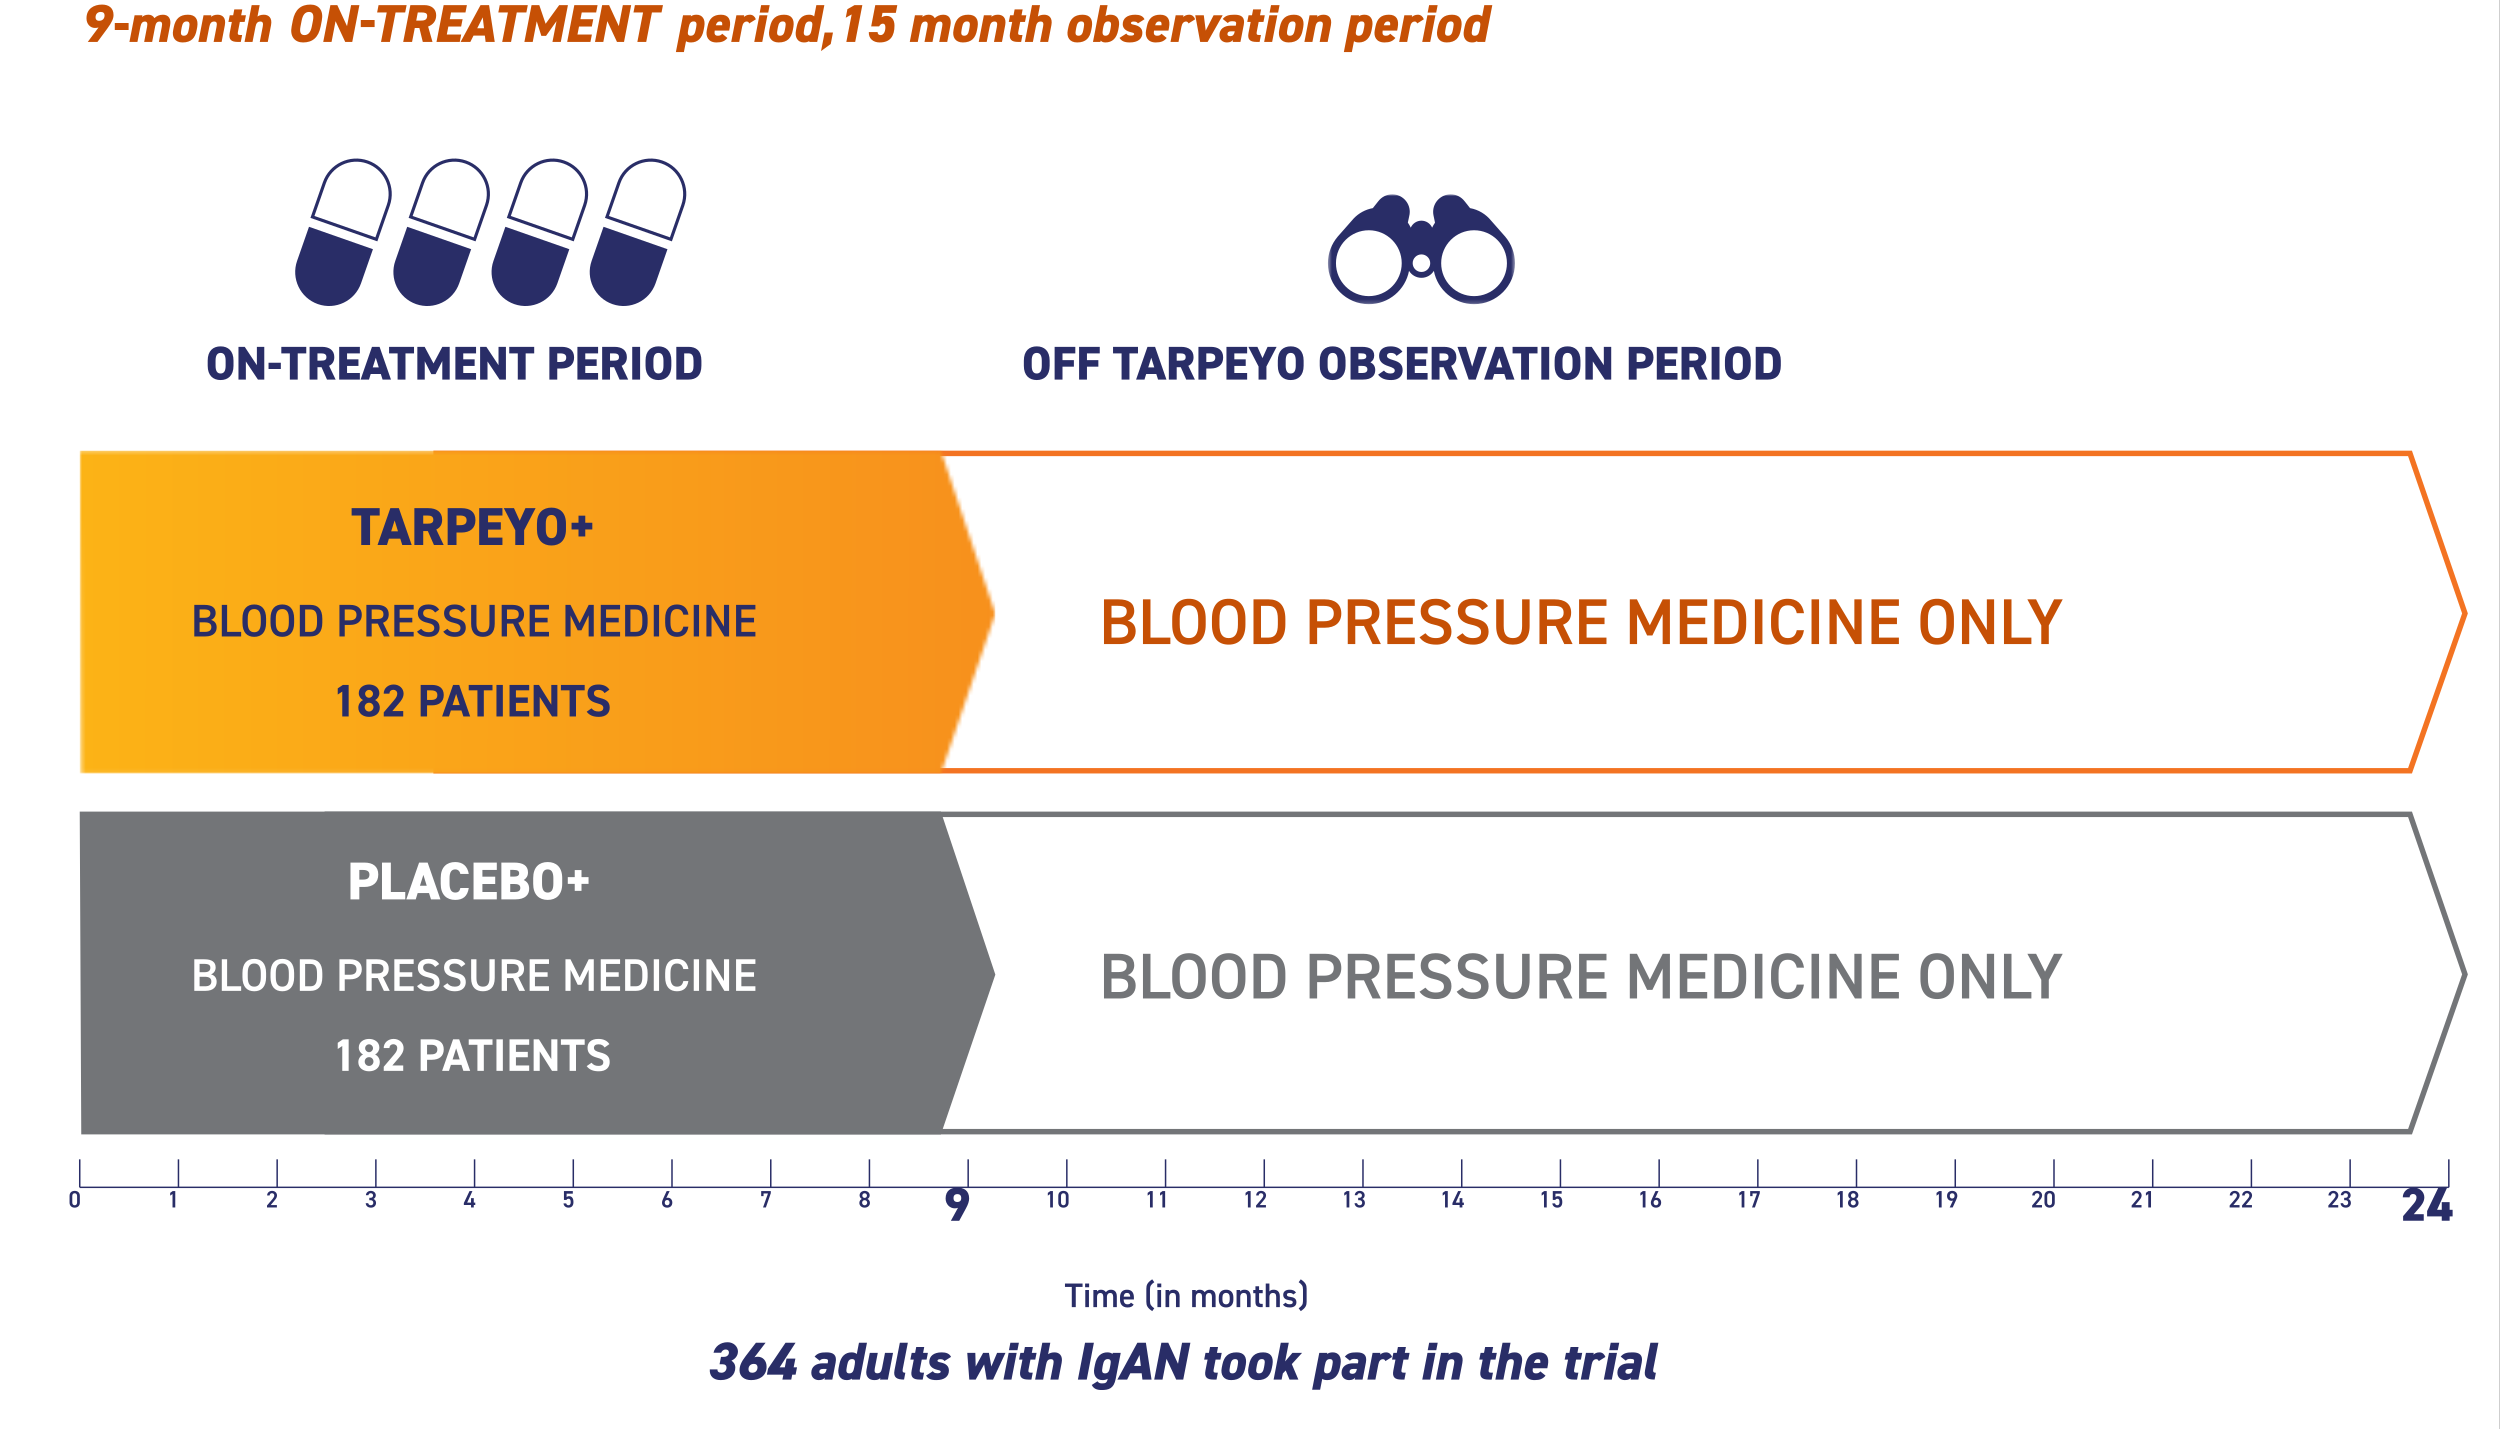<svg width="656" height="375" viewBox="0 0 656 375" fill="none" xmlns="http://www.w3.org/2000/svg">
<rect x="0" y="0" width="656" height="375" fill="#808080" stroke="none"/>
<g clip-path="url(#clip0_4490_88992)">
<rect width="655.901" height="387" fill="white"/>
<path d="M23.029 11L25.857 7.206C25.549 7.304 25.269 7.332 24.891 7.332C23.715 7.332 22.693 6.338 22.693 4.812C22.693 2.306 24.611 1.2 26.781 1.2C28.489 1.2 29.791 2.04 29.791 3.944C29.791 4.84 29.385 5.834 28.167 7.486L25.577 11H23.029ZM27.439 4.042C27.439 3.51 27.145 3.132 26.459 3.132C25.493 3.132 25.073 3.804 25.073 4.56C25.073 5.078 25.353 5.456 26.011 5.456C26.991 5.456 27.439 4.798 27.439 4.042ZM30.121 7.878V6.03H33.747V7.878H30.121ZM33.962 11L35.32 4H37.364L37.266 4.476C37.56 4.168 38.134 3.86 38.946 3.86C39.66 3.86 40.192 4.168 40.514 4.756C41.116 4.196 41.802 3.86 42.754 3.86C44.252 3.86 44.966 4.966 44.63 6.66L43.79 11H41.69L42.46 7.01C42.642 6.072 42.488 5.652 41.83 5.652C41.326 5.652 40.906 5.96 40.724 6.87L39.926 11H37.826L38.596 7.01C38.792 5.974 38.526 5.652 37.994 5.652C37.476 5.652 37.042 5.988 36.846 6.996L36.062 11H33.962ZM51.756 7.08L51.602 7.892C51.224 9.922 50.23 11.14 47.892 11.14C45.904 11.14 45.064 9.726 45.442 7.892L45.61 7.066C46.03 5.008 47.108 3.86 49.306 3.86C51.294 3.86 52.078 5.064 51.756 7.08ZM48.242 9.376C49.11 9.376 49.362 8.718 49.53 7.794L49.642 7.178C49.838 6.142 49.726 5.624 48.97 5.624C48.214 5.624 47.878 6.142 47.682 7.178L47.57 7.794C47.402 8.718 47.374 9.376 48.242 9.376ZM52.05 11L53.408 4H55.452L55.382 4.42C55.774 4.098 56.306 3.86 57.09 3.86C58.35 3.86 59.386 4.63 58.994 6.66L58.154 11H56.054L56.81 7.08C57.006 6.072 56.88 5.652 56.18 5.652C55.41 5.652 55.088 6.184 54.92 7.066L54.15 11H52.05ZM59.937 5.764L60.287 4H61.183L61.477 2.46H63.577L63.283 4H64.543L64.193 5.764H62.933L62.429 8.382C62.317 8.942 62.429 9.18 62.947 9.18H63.535L63.185 11H62.359C60.693 11 59.937 10.384 60.273 8.648L60.833 5.764H59.937ZM64.163 11L66.039 1.34H68.139L67.565 4.35C67.873 4.112 68.419 3.86 69.231 3.86C70.449 3.86 71.499 4.644 71.121 6.604L70.267 11H68.167L68.937 7.01C69.119 6.072 68.979 5.652 68.307 5.652C67.579 5.652 67.215 6.1 67.047 6.996L66.263 11H64.163Z" fill="#C65005"/>
<path d="M84.44 5.414L84.146 6.926C83.572 9.852 82.004 11.14 79.526 11.14C77.328 11.14 76.012 9.558 76.53 6.926L76.824 5.414C77.384 2.502 78.966 1.2 81.458 1.2C83.656 1.2 84.958 2.74 84.44 5.414ZM79.148 5.414L78.854 6.926C78.546 8.508 78.924 9.208 79.89 9.208C80.856 9.208 81.514 8.508 81.822 6.926L82.116 5.414C82.424 3.832 82.046 3.132 81.08 3.132C80.114 3.132 79.456 3.832 79.148 5.414ZM92.123 1.34H94.307L92.431 11H90.583L88.049 5.554L86.999 11H84.815L86.691 1.34H88.511L91.059 6.856L92.123 1.34ZM94.671 7.094V5.246H98.297V7.094H94.671ZM99.334 1.34H106.698L106.32 3.272H103.8L102.302 11H99.978L101.476 3.272H98.956L99.334 1.34ZM113.487 11H110.939L110.043 7.346H108.839L108.125 11H105.801L107.677 1.34H111.317C113.263 1.34 114.453 2.376 114.453 4C114.453 5.442 113.711 6.436 112.339 6.968L113.487 11ZM109.217 5.414H110.253C111.331 5.414 112.087 5.26 112.087 4.14C112.087 3.426 111.499 3.272 110.659 3.272H109.623L109.217 5.414ZM116.413 1.34H122.517L122.139 3.272H118.359L118.023 5.036H121.383L121.005 6.968H117.645L117.239 9.068H121.019L120.641 11H114.537L116.413 1.34ZM123.42 11H120.858L126.094 1.34H128.334L129.818 11H127.424L127.228 9.348H124.246L123.42 11ZM126.668 4.56L125.226 7.416H127.004L126.668 4.56ZM131.135 1.34H138.499L138.121 3.272H135.601L134.103 11H131.779L133.277 3.272H130.757L131.135 1.34ZM141.508 1.34L143.174 6.24L146.73 1.34H149.026L147.15 11H144.966L146.03 5.54L143.286 9.404H142.04L140.836 5.582L139.786 11H137.602L139.478 1.34H141.508ZM150.702 1.34H156.806L156.428 3.272H152.648L152.312 5.036H155.672L155.294 6.968H151.934L151.528 9.068H155.308L154.93 11H148.826L150.702 1.34ZM163.435 1.34H165.619L163.743 11H161.895L159.361 5.554L158.311 11H156.127L158.003 1.34H159.823L162.371 6.856L163.435 1.34ZM166.6 1.34H173.964L173.586 3.272H171.066L169.568 11H167.244L168.742 3.272H166.222L166.6 1.34Z" fill="#C65005"/>
<path d="M184.802 6.996L184.62 7.976C184.242 9.978 183.08 11.14 181.316 11.14C180.686 11.14 180.252 11 180.014 10.804L179.454 13.66H177.354L179.23 4H181.33L181.274 4.294C181.666 4.014 182.128 3.86 182.772 3.86C184.326 3.86 185.152 5.092 184.802 6.996ZM181.26 9.376C182.128 9.376 182.366 8.718 182.548 7.794L182.674 7.178C182.884 6.142 182.758 5.624 182.002 5.624C181.246 5.624 180.91 6.142 180.714 7.178L180.56 8.004C180.406 8.816 180.448 9.376 181.26 9.376ZM189.515 8.858L190.873 9.964C190.187 10.818 189.375 11.14 188.003 11.14C185.819 11.14 185.147 9.544 185.455 7.976L185.651 6.996C186.085 4.826 187.163 3.86 189.193 3.86C191.223 3.86 191.853 5.232 191.489 7.206L191.335 8.032H187.541C187.415 8.83 187.513 9.376 188.367 9.376C189.025 9.376 189.193 9.18 189.515 8.858ZM188.871 5.624C188.325 5.624 188.017 6.002 187.835 6.632H189.501C189.599 5.862 189.361 5.624 188.871 5.624ZM198.34 5.064L196.59 6.156C196.506 5.946 196.366 5.652 195.96 5.652C195.358 5.652 194.924 6.072 194.742 7.01L193.972 11H191.872L193.23 4H195.274L195.19 4.462C195.484 4.196 196.002 3.86 196.772 3.86C197.57 3.86 198.088 4.364 198.34 5.064ZM197.92 11L199.278 4H201.378L200.02 11H197.92ZM199.348 3.3L199.726 1.34H201.966L201.588 3.3H199.348ZM208.19 7.08L208.036 7.892C207.658 9.922 206.664 11.14 204.326 11.14C202.338 11.14 201.498 9.726 201.876 7.892L202.044 7.066C202.464 5.008 203.542 3.86 205.74 3.86C207.728 3.86 208.512 5.064 208.19 7.08ZM204.676 9.376C205.544 9.376 205.796 8.718 205.964 7.794L206.076 7.178C206.272 6.142 206.16 5.624 205.404 5.624C204.648 5.624 204.312 6.142 204.116 7.178L204.004 7.794C203.836 8.718 203.808 9.376 204.676 9.376ZM213.636 4.294L214.21 1.34H216.31L214.434 11H212.334L212.376 10.748C211.984 11.028 211.536 11.14 210.948 11.14C209.254 11.14 208.512 9.726 208.862 7.976L209.058 6.996C209.478 4.882 210.612 3.86 212.306 3.86C212.894 3.86 213.342 4.028 213.636 4.294ZM211.676 9.376C212.544 9.376 212.796 8.718 212.964 7.794L213.104 7.024C213.272 6.086 213.118 5.624 212.404 5.624C211.648 5.624 211.312 6.142 211.116 7.178L211.004 7.794C210.836 8.718 210.808 9.376 211.676 9.376ZM218.573 8.536L217.985 11.546L215.437 13.408L216.389 8.536H218.573ZM226.278 1.34L224.402 11H222.078L223.478 3.79L221.924 4.644L222.358 2.404L224.234 1.34H226.278ZM231.676 6.212C231.242 6.212 230.948 6.464 230.682 6.926H228.596L229.674 1.34H235.456L235.064 3.384H231.564L231.34 4.518C231.634 4.364 232.054 4.168 232.656 4.168C233.874 4.168 234.714 5.106 234.714 6.716C234.714 9.446 233.636 11.14 230.822 11.14C229.128 11.14 227.882 10.118 227.98 8.41H230.276C230.304 8.914 230.528 9.208 231.088 9.208C231.83 9.208 232.32 8.354 232.32 7.15C232.32 6.534 232.11 6.212 231.676 6.212ZM238.726 11L240.084 4H242.128L242.03 4.476C242.324 4.168 242.898 3.86 243.71 3.86C244.424 3.86 244.956 4.168 245.278 4.756C245.88 4.196 246.566 3.86 247.518 3.86C249.016 3.86 249.73 4.966 249.394 6.66L248.554 11H246.454L247.224 7.01C247.406 6.072 247.252 5.652 246.594 5.652C246.09 5.652 245.67 5.96 245.488 6.87L244.69 11H242.59L243.36 7.01C243.556 5.974 243.29 5.652 242.758 5.652C242.24 5.652 241.806 5.988 241.61 6.996L240.826 11H238.726ZM256.52 7.08L256.366 7.892C255.988 9.922 254.994 11.14 252.656 11.14C250.668 11.14 249.828 9.726 250.206 7.892L250.374 7.066C250.794 5.008 251.872 3.86 254.07 3.86C256.058 3.86 256.842 5.064 256.52 7.08ZM253.006 9.376C253.874 9.376 254.126 8.718 254.294 7.794L254.406 7.178C254.602 6.142 254.49 5.624 253.734 5.624C252.978 5.624 252.642 6.142 252.446 7.178L252.334 7.794C252.166 8.718 252.138 9.376 253.006 9.376ZM256.814 11L258.172 4H260.216L260.146 4.42C260.538 4.098 261.07 3.86 261.854 3.86C263.114 3.86 264.15 4.63 263.758 6.66L262.918 11H260.818L261.574 7.08C261.77 6.072 261.644 5.652 260.944 5.652C260.174 5.652 259.852 6.184 259.684 7.066L258.914 11H256.814ZM264.701 5.764L265.051 4H265.947L266.241 2.46H268.341L268.047 4H269.307L268.957 5.764H267.697L267.193 8.382C267.081 8.942 267.193 9.18 267.711 9.18H268.299L267.949 11H267.123C265.457 11 264.701 10.384 265.037 8.648L265.597 5.764H264.701ZM268.927 11L270.803 1.34H272.903L272.329 4.35C272.637 4.112 273.183 3.86 273.995 3.86C275.213 3.86 276.263 4.644 275.885 6.604L275.031 11H272.931L273.701 7.01C273.883 6.072 273.743 5.652 273.071 5.652C272.343 5.652 271.979 6.1 271.811 6.996L271.027 11H268.927ZM286.502 7.08L286.348 7.892C285.97 9.922 284.976 11.14 282.638 11.14C280.65 11.14 279.81 9.726 280.188 7.892L280.356 7.066C280.776 5.008 281.854 3.86 284.052 3.86C286.04 3.86 286.824 5.064 286.502 7.08ZM282.988 9.376C283.856 9.376 284.108 8.718 284.276 7.794L284.388 7.178C284.584 6.142 284.472 5.624 283.716 5.624C282.96 5.624 282.624 6.142 282.428 7.178L282.316 7.794C282.148 8.718 282.12 9.376 282.988 9.376ZM290.632 1.34L290.072 4.224C290.548 3.916 291.01 3.86 291.458 3.86C293.11 3.86 293.95 5.092 293.572 7.08L293.418 7.892C293.012 10.048 291.864 11.14 290.044 11.14C289.47 11.14 289.064 10.944 288.812 10.65L288.756 11H286.796L288.672 1.34H290.632ZM290.058 9.376C290.926 9.376 291.178 8.718 291.346 7.794L291.458 7.178C291.654 6.142 291.542 5.624 290.786 5.624C290.058 5.624 289.708 6.086 289.526 7.024L289.386 7.794C289.218 8.718 289.302 9.376 290.058 9.376ZM300.318 5.05L298.582 6.142C298.386 5.834 298.134 5.652 297.49 5.652C297.168 5.652 296.762 5.722 296.762 6.072C296.762 6.268 296.972 6.38 297.532 6.492C299.1 6.8 299.758 7.556 299.758 8.62C299.758 10.202 298.554 11.14 296.468 11.14C295.04 11.14 294.242 10.762 293.766 9.936L295.558 8.802C295.74 9.124 295.978 9.348 296.776 9.348C297.28 9.348 297.602 9.208 297.602 8.914C297.602 8.69 297.364 8.592 296.79 8.466C295.46 8.158 294.606 7.472 294.606 6.366C294.606 4.868 295.726 3.86 297.882 3.86C299.03 3.86 299.912 4.182 300.318 5.05ZM304.783 8.858L306.141 9.964C305.455 10.818 304.643 11.14 303.271 11.14C301.087 11.14 300.415 9.544 300.723 7.976L300.919 6.996C301.353 4.826 302.431 3.86 304.461 3.86C306.491 3.86 307.121 5.232 306.757 7.206L306.603 8.032H302.809C302.683 8.83 302.781 9.376 303.635 9.376C304.293 9.376 304.461 9.18 304.783 8.858ZM304.139 5.624C303.593 5.624 303.285 6.002 303.103 6.632H304.769C304.867 5.862 304.629 5.624 304.139 5.624ZM313.608 5.064L311.858 6.156C311.774 5.946 311.634 5.652 311.228 5.652C310.626 5.652 310.192 6.072 310.01 7.01L309.24 11H307.14L308.498 4H310.542L310.458 4.462C310.752 4.196 311.27 3.86 312.04 3.86C312.838 3.86 313.356 4.364 313.608 5.064ZM318.452 4H320.832L316.884 11H314.924L313.636 4H315.876L316.38 8.032L318.452 4ZM319.978 9.208C319.978 7.612 321.196 6.73 323.03 6.73H324.276L324.318 6.52C324.458 5.834 324.374 5.568 323.394 5.568C322.792 5.568 322.498 5.68 322.176 6.044L320.846 4.98C321.602 4.056 322.484 3.86 323.968 3.86C325.788 3.86 326.74 4.56 326.362 6.534L325.494 11H323.45L323.548 10.496C323.254 10.846 322.806 11.14 321.952 11.14C320.902 11.14 319.978 10.482 319.978 9.208ZM323.954 8.424L323.996 8.214H323.044C322.414 8.214 322.078 8.452 322.078 8.97C322.078 9.306 322.344 9.488 322.82 9.488C323.52 9.488 323.828 9.068 323.954 8.424ZM327.277 5.764L327.627 4H328.523L328.817 2.46H330.917L330.623 4H331.883L331.533 5.764H330.273L329.769 8.382C329.657 8.942 329.769 9.18 330.287 9.18H330.875L330.525 11H329.699C328.033 11 327.277 10.384 327.613 8.648L328.173 5.764H327.277ZM331.713 11L333.071 4H335.171L333.813 11H331.713ZM333.141 3.3L333.519 1.34H335.759L335.381 3.3H333.141ZM341.982 7.08L341.828 7.892C341.45 9.922 340.456 11.14 338.118 11.14C336.13 11.14 335.29 9.726 335.668 7.892L335.836 7.066C336.256 5.008 337.334 3.86 339.532 3.86C341.52 3.86 342.304 5.064 341.982 7.08ZM338.468 9.376C339.336 9.376 339.588 8.718 339.756 7.794L339.868 7.178C340.064 6.142 339.952 5.624 339.196 5.624C338.44 5.624 338.104 6.142 337.908 7.178L337.796 7.794C337.628 8.718 337.6 9.376 338.468 9.376ZM342.276 11L343.634 4H345.678L345.608 4.42C346 4.098 346.532 3.86 347.316 3.86C348.576 3.86 349.612 4.63 349.22 6.66L348.38 11H346.28L347.036 7.08C347.232 6.072 347.106 5.652 346.406 5.652C345.636 5.652 345.314 6.184 345.146 7.066L344.376 11H342.276ZM360.076 6.996L359.894 7.976C359.516 9.978 358.354 11.14 356.59 11.14C355.96 11.14 355.526 11 355.288 10.804L354.728 13.66H352.628L354.504 4H356.604L356.548 4.294C356.94 4.014 357.402 3.86 358.046 3.86C359.6 3.86 360.426 5.092 360.076 6.996ZM356.534 9.376C357.402 9.376 357.64 8.718 357.822 7.794L357.948 7.178C358.158 6.142 358.032 5.624 357.276 5.624C356.52 5.624 356.184 6.142 355.988 7.178L355.834 8.004C355.68 8.816 355.722 9.376 356.534 9.376ZM364.789 8.858L366.147 9.964C365.461 10.818 364.649 11.14 363.277 11.14C361.093 11.14 360.421 9.544 360.729 7.976L360.925 6.996C361.359 4.826 362.437 3.86 364.467 3.86C366.497 3.86 367.127 5.232 366.763 7.206L366.609 8.032H362.815C362.689 8.83 362.787 9.376 363.641 9.376C364.299 9.376 364.467 9.18 364.789 8.858ZM364.145 5.624C363.599 5.624 363.291 6.002 363.109 6.632H364.775C364.873 5.862 364.635 5.624 364.145 5.624ZM373.614 5.064L371.864 6.156C371.78 5.946 371.64 5.652 371.234 5.652C370.632 5.652 370.198 6.072 370.016 7.01L369.246 11H367.146L368.504 4H370.548L370.464 4.462C370.758 4.196 371.276 3.86 372.046 3.86C372.844 3.86 373.362 4.364 373.614 5.064ZM373.194 11L374.552 4H376.652L375.294 11H373.194ZM374.622 3.3L375 1.34H377.24L376.862 3.3H374.622ZM383.463 7.08L383.309 7.892C382.931 9.922 381.937 11.14 379.599 11.14C377.611 11.14 376.771 9.726 377.149 7.892L377.317 7.066C377.737 5.008 378.815 3.86 381.013 3.86C383.001 3.86 383.785 5.064 383.463 7.08ZM379.949 9.376C380.817 9.376 381.069 8.718 381.237 7.794L381.349 7.178C381.545 6.142 381.433 5.624 380.677 5.624C379.921 5.624 379.585 6.142 379.389 7.178L379.277 7.794C379.109 8.718 379.081 9.376 379.949 9.376ZM388.909 4.294L389.483 1.34H391.583L389.707 11H387.607L387.649 10.748C387.257 11.028 386.809 11.14 386.221 11.14C384.527 11.14 383.785 9.726 384.135 7.976L384.331 6.996C384.751 4.882 385.885 3.86 387.579 3.86C388.167 3.86 388.615 4.028 388.909 4.294ZM386.949 9.376C387.817 9.376 388.069 8.718 388.237 7.794L388.377 7.024C388.545 6.086 388.391 5.624 387.677 5.624C386.921 5.624 386.585 6.142 386.389 7.178L386.277 7.794C386.109 8.718 386.081 9.376 386.949 9.376Z" fill="#C65005"/>
<path d="M188.81 357.982L189.188 356.05H189.944C190.616 356.05 191.274 355.672 191.274 354.874C191.274 354.398 190.938 354.104 190.42 354.104C189.846 354.104 189.44 354.454 189.23 354.958H187.228C187.578 353.348 188.992 352.2 190.924 352.2C192.576 352.2 193.64 353.432 193.64 354.622C193.64 355.896 192.716 356.694 191.932 357.044C192.492 357.408 192.94 357.968 192.94 358.878C192.94 360.656 191.61 362.14 189.104 362.14C187.186 362.14 186.136 361.062 186.248 359.326H188.25C188.222 359.858 188.572 360.208 189.3 360.208C190.154 360.208 190.644 359.578 190.644 358.864C190.644 358.304 190.294 357.982 189.566 357.982H188.81ZM200.886 352.34L197.974 356.148C198.31 356.05 198.576 356.008 198.856 356.008C200.144 356.008 201.152 357.03 201.152 358.598C201.152 361.132 199.164 362.14 197.092 362.14C195.342 362.14 194.054 361.174 194.054 359.564C194.054 358.5 194.432 357.436 195.692 355.798L198.352 352.34H200.886ZM196.406 359.298C196.406 359.83 196.7 360.208 197.372 360.208C198.352 360.208 198.772 359.536 198.772 358.78C198.772 358.262 198.492 357.884 197.834 357.884C196.854 357.884 196.406 358.542 196.406 359.298ZM206.116 352.34H208.748L204.59 358.78H205.934L206.382 356.498H208.706L208.258 358.78H209.14L208.762 360.712H207.88L207.628 362H205.304L205.556 360.712H201.23L201.538 359.13L206.116 352.34ZM212.886 360.208C212.886 358.612 214.104 357.73 215.938 357.73H217.184L217.226 357.52C217.366 356.834 217.282 356.568 216.302 356.568C215.7 356.568 215.406 356.68 215.084 357.044L213.754 355.98C214.51 355.056 215.392 354.86 216.876 354.86C218.696 354.86 219.648 355.56 219.27 357.534L218.402 362H216.358L216.456 361.496C216.162 361.846 215.714 362.14 214.86 362.14C213.81 362.14 212.886 361.482 212.886 360.208ZM216.862 359.424L216.904 359.214H215.952C215.322 359.214 214.986 359.452 214.986 359.97C214.986 360.306 215.252 360.488 215.728 360.488C216.428 360.488 216.736 360.068 216.862 359.424ZM224.819 355.294L225.393 352.34H227.493L225.617 362H223.517L223.559 361.748C223.167 362.028 222.719 362.14 222.131 362.14C220.437 362.14 219.695 360.726 220.045 358.976L220.241 357.996C220.661 355.882 221.795 354.86 223.489 354.86C224.077 354.86 224.525 355.028 224.819 355.294ZM222.859 360.376C223.727 360.376 223.979 359.718 224.147 358.794L224.287 358.024C224.455 357.086 224.301 356.624 223.587 356.624C222.831 356.624 222.495 357.142 222.299 358.178L222.187 358.794C222.019 359.718 221.991 360.376 222.859 360.376ZM234.334 355L232.976 362H230.918L231.002 361.538C230.638 361.958 230.274 362.14 229.42 362.14C228.146 362.14 226.984 361.356 227.376 359.368L228.23 355H230.33L229.56 358.976C229.378 359.928 229.518 360.348 230.218 360.348C230.932 360.348 231.268 359.956 231.45 358.99L232.22 355H234.334ZM234.717 359.55L236.117 352.34H238.217L236.873 359.256C236.719 360.012 236.999 360.208 237.559 360.208L237.223 362C235.347 362 234.339 361.482 234.717 359.55ZM238.875 356.764L239.225 355H240.121L240.415 353.46H242.515L242.221 355H243.481L243.131 356.764H241.871L241.367 359.382C241.255 359.942 241.367 360.18 241.885 360.18H242.473L242.123 362H241.297C239.631 362 238.875 361.384 239.211 359.648L239.771 356.764H238.875ZM249.555 356.05L247.819 357.142C247.623 356.834 247.371 356.652 246.727 356.652C246.405 356.652 245.999 356.722 245.999 357.072C245.999 357.268 246.209 357.38 246.769 357.492C248.337 357.8 248.995 358.556 248.995 359.62C248.995 361.202 247.791 362.14 245.705 362.14C244.277 362.14 243.479 361.762 243.003 360.936L244.795 359.802C244.977 360.124 245.215 360.348 246.013 360.348C246.517 360.348 246.839 360.208 246.839 359.914C246.839 359.69 246.601 359.592 246.027 359.466C244.697 359.158 243.843 358.472 243.843 357.366C243.843 355.868 244.963 354.86 247.119 354.86C248.267 354.86 249.149 355.182 249.555 356.05ZM258.233 358.024L256.021 362H254.341L253.809 355H255.923L256.021 358.57L257.967 355H259.493L260.123 358.57L261.635 355H263.833L260.585 362H258.905L258.233 358.024ZM263.313 362L264.671 355H266.771L265.413 362H263.313ZM264.741 354.3L265.119 352.34H267.359L266.981 354.3H264.741ZM267.394 356.764L267.744 355H268.64L268.934 353.46H271.034L270.74 355H272L271.65 356.764H270.39L269.886 359.382C269.774 359.942 269.886 360.18 270.404 360.18H270.992L270.642 362H269.816C268.15 362 267.394 361.384 267.73 359.648L268.29 356.764H267.394ZM271.62 362L273.496 352.34H275.596L275.022 355.35C275.33 355.112 275.876 354.86 276.688 354.86C277.906 354.86 278.956 355.644 278.578 357.604L277.724 362H275.624L276.394 358.01C276.576 357.072 276.436 356.652 275.764 356.652C275.036 356.652 274.672 357.1 274.504 357.996L273.72 362H271.62ZM287.039 352.34L285.163 362H282.839L284.715 352.34H287.039ZM291.935 355.28L291.977 355H294.077L292.747 361.86C292.257 364.38 290.899 364.744 289.051 364.744C287.707 364.744 286.937 364.338 286.475 363.414L287.987 362.448C288.225 362.826 288.575 363.008 289.107 363.008C290.087 363.008 290.437 362.882 290.661 361.79C290.255 362.056 289.793 362.14 289.289 362.14C287.707 362.14 286.769 360.894 287.147 358.976L287.343 357.996C287.763 355.896 288.925 354.86 290.577 354.86C291.221 354.86 291.627 355.042 291.935 355.28ZM289.961 360.376C290.759 360.376 291.053 359.816 291.207 359.004L291.389 358.024C291.571 357.086 291.403 356.624 290.689 356.624C289.933 356.624 289.597 357.142 289.401 358.178L289.289 358.794C289.121 359.718 289.093 360.376 289.961 360.376ZM295.766 362H293.204L298.44 352.34H300.68L302.164 362H299.77L299.574 360.348H296.592L295.766 362ZM299.014 355.56L297.572 358.416H299.35L299.014 355.56ZM310.173 352.34H312.357L310.481 362H308.633L306.099 356.554L305.049 362H302.865L304.741 352.34H306.561L309.109 357.856L310.173 352.34ZM315.97 356.764L316.32 355H317.216L317.51 353.46H319.61L319.316 355H320.576L320.226 356.764H318.966L318.462 359.382C318.35 359.942 318.462 360.18 318.98 360.18H319.568L319.218 362H318.392C316.726 362 315.97 361.384 316.306 359.648L316.866 356.764H315.97ZM326.902 358.08L326.748 358.892C326.37 360.922 325.376 362.14 323.038 362.14C321.05 362.14 320.21 360.726 320.588 358.892L320.756 358.066C321.176 356.008 322.254 354.86 324.452 354.86C326.44 354.86 327.224 356.064 326.902 358.08ZM323.388 360.376C324.256 360.376 324.508 359.718 324.676 358.794L324.788 358.178C324.984 357.142 324.872 356.624 324.116 356.624C323.36 356.624 323.024 357.142 322.828 358.178L322.716 358.794C322.548 359.718 322.52 360.376 323.388 360.376ZM333.902 358.08L333.748 358.892C333.37 360.922 332.376 362.14 330.038 362.14C328.05 362.14 327.21 360.726 327.588 358.892L327.756 358.066C328.176 356.008 329.254 354.86 331.452 354.86C333.44 354.86 334.224 356.064 333.902 358.08ZM330.388 360.376C331.256 360.376 331.508 359.718 331.676 358.794L331.788 358.178C331.984 357.142 331.872 356.624 331.116 356.624C330.36 356.624 330.024 357.142 329.828 358.178L329.716 358.794C329.548 359.718 329.52 360.376 330.388 360.376ZM339.124 355H341.658L338.97 357.94L340.692 362H338.368L337.374 359.606L336.618 360.39L336.296 362H334.196L336.072 352.34H338.172L337.22 357.24L339.124 355ZM351.749 357.996L351.567 358.976C351.189 360.978 350.027 362.14 348.263 362.14C347.633 362.14 347.199 362 346.961 361.804L346.401 364.66H344.301L346.177 355H348.277L348.221 355.294C348.613 355.014 349.075 354.86 349.719 354.86C351.273 354.86 352.099 356.092 351.749 357.996ZM348.207 360.376C349.075 360.376 349.313 359.718 349.495 358.794L349.621 358.178C349.831 357.142 349.705 356.624 348.949 356.624C348.193 356.624 347.857 357.142 347.661 358.178L347.507 359.004C347.353 359.816 347.395 360.376 348.207 360.376ZM352.025 360.208C352.025 358.612 353.243 357.73 355.077 357.73H356.323L356.365 357.52C356.505 356.834 356.421 356.568 355.441 356.568C354.839 356.568 354.545 356.68 354.223 357.044L352.893 355.98C353.649 355.056 354.531 354.86 356.015 354.86C357.835 354.86 358.787 355.56 358.409 357.534L357.541 362H355.497L355.595 361.496C355.301 361.846 354.853 362.14 353.999 362.14C352.949 362.14 352.025 361.482 352.025 360.208ZM356.001 359.424L356.043 359.214H355.091C354.461 359.214 354.125 359.452 354.125 359.97C354.125 360.306 354.391 360.488 354.867 360.488C355.567 360.488 355.875 360.068 356.001 359.424ZM365.274 356.064L363.524 357.156C363.44 356.946 363.3 356.652 362.894 356.652C362.292 356.652 361.858 357.072 361.676 358.01L360.906 362H358.806L360.164 355H362.208L362.124 355.462C362.418 355.196 362.936 354.86 363.706 354.86C364.504 354.86 365.022 355.364 365.274 356.064ZM365.271 356.764L365.621 355H366.517L366.811 353.46H368.911L368.617 355H369.877L369.527 356.764H368.267L367.763 359.382C367.651 359.942 367.763 360.18 368.281 360.18H368.869L368.519 362H367.693C366.027 362 365.271 361.384 365.607 359.648L366.167 356.764H365.271ZM373.207 362L374.565 355H376.665L375.307 362H373.207ZM374.635 354.3L375.013 352.34H377.253L376.875 354.3H374.635ZM376.771 362L378.129 355H380.173L380.103 355.42C380.495 355.098 381.027 354.86 381.811 354.86C383.071 354.86 384.107 355.63 383.715 357.66L382.875 362H380.775L381.531 358.08C381.727 357.072 381.601 356.652 380.901 356.652C380.131 356.652 379.809 357.184 379.641 358.066L378.871 362H376.771ZM388.158 356.764L388.508 355H389.404L389.698 353.46H391.798L391.504 355H392.764L392.414 356.764H391.154L390.65 359.382C390.538 359.942 390.65 360.18 391.168 360.18H391.756L391.406 362H390.58C388.914 362 388.158 361.384 388.494 359.648L389.054 356.764H388.158ZM392.384 362L394.26 352.34H396.36L395.786 355.35C396.094 355.112 396.64 354.86 397.452 354.86C398.67 354.86 399.72 355.644 399.342 357.604L398.488 362H396.388L397.158 358.01C397.34 357.072 397.2 356.652 396.528 356.652C395.8 356.652 395.436 357.1 395.268 357.996L394.484 362H392.384ZM404.191 359.858L405.549 360.964C404.863 361.818 404.051 362.14 402.679 362.14C400.495 362.14 399.823 360.544 400.131 358.976L400.327 357.996C400.761 355.826 401.839 354.86 403.869 354.86C405.899 354.86 406.529 356.232 406.165 358.206L406.011 359.032H402.217C402.091 359.83 402.189 360.376 403.043 360.376C403.701 360.376 403.869 360.18 404.191 359.858ZM403.547 356.624C403.001 356.624 402.693 357.002 402.511 357.632H404.177C404.275 356.862 404.037 356.624 403.547 356.624ZM410.566 356.764L410.916 355H411.812L412.106 353.46H414.206L413.912 355H415.172L414.822 356.764H413.562L413.058 359.382C412.946 359.942 413.058 360.18 413.576 360.18H414.164L413.814 362H412.988C411.322 362 410.566 361.384 410.902 359.648L411.462 356.764H410.566ZM421.26 356.064L419.51 357.156C419.426 356.946 419.286 356.652 418.88 356.652C418.278 356.652 417.844 357.072 417.662 358.01L416.892 362H414.792L416.15 355H418.194L418.11 355.462C418.404 355.196 418.922 354.86 419.692 354.86C420.49 354.86 421.008 355.364 421.26 356.064ZM420.84 362L422.198 355H424.298L422.94 362H420.84ZM422.268 354.3L422.646 352.34H424.886L424.508 354.3H422.268ZM424.403 360.208C424.403 358.612 425.621 357.73 427.455 357.73H428.701L428.743 357.52C428.883 356.834 428.799 356.568 427.819 356.568C427.217 356.568 426.923 356.68 426.601 357.044L425.271 355.98C426.027 355.056 426.909 354.86 428.393 354.86C430.213 354.86 431.165 355.56 430.787 357.534L429.919 362H427.875L427.973 361.496C427.679 361.846 427.231 362.14 426.377 362.14C425.327 362.14 424.403 361.482 424.403 360.208ZM428.379 359.424L428.421 359.214H427.469C426.839 359.214 426.503 359.452 426.503 359.97C426.503 360.306 426.769 360.488 427.245 360.488C427.945 360.488 428.253 360.068 428.379 359.424ZM431.661 359.55L433.061 352.34H435.161L433.817 359.256C433.663 360.012 433.943 360.208 434.503 360.208L434.167 362C432.291 362 431.283 361.482 431.661 359.55Z" fill="#292D67"/>
<path d="M631.881 214.396L646.06 255.669L631.886 296.236H86.599V214.396H631.881ZM632.899 212.966H85.172V297.667H632.899L647.571 255.673L632.899 212.966Z" fill="#737578"/>
<path d="M246.891 212.966H212.228H49.476H20.922L21.321 297.667H49.476H197.322H246.891L261.18 255.735L246.891 212.966Z" fill="#737578"/>
<path d="M115.149 119.692H631.877L646.056 160.963L631.881 201.532H115.149V119.692ZM113.719 118.263V202.963H632.895L647.568 160.969L632.895 118.263H113.719Z" fill="#F37322"/>
<mask id="mask0_4490_88992" style="mask-type:luminance" maskUnits="userSpaceOnUse" x="20" y="118" width="242" height="85">
<path d="M20.922 118.262L21.32 202.96H246.889L261.178 161.03L246.889 118.262H20.922Z" fill="white"/>
</mask>
<g mask="url(#mask0_4490_88992)">
<path d="M261.178 118.262H20.922V202.96H261.178V118.262Z" fill="url(#paint0_linear_4490_88992)"/>
</g>
<path d="M20.952 315.575C20.952 316.465 20.317 316.889 19.601 316.889C18.885 316.889 18.25 316.465 18.25 315.575V313.801C18.25 312.886 18.885 312.482 19.601 312.482C20.317 312.482 20.952 312.886 20.952 313.795V315.575ZM20.23 313.839C20.23 313.378 19.987 313.11 19.601 313.11C19.209 313.11 18.966 313.378 18.966 313.839V315.532C18.966 315.992 19.209 316.26 19.601 316.26C19.987 316.26 20.23 315.992 20.23 315.532V313.839Z" fill="#292D67"/>
<path d="M45.991 312.538V316.833H45.269V313.316L44.653 313.739V313.011L45.313 312.538H45.991Z" fill="#292D67"/>
<path d="M72.657 316.21V316.833H70.061V316.322L71.537 314.592C71.817 314.268 71.972 313.988 71.972 313.689C71.972 313.297 71.68 313.098 71.362 313.098C71.026 313.098 70.771 313.303 70.752 313.689H70.093C70.093 312.961 70.677 312.482 71.387 312.482C72.121 312.482 72.688 312.98 72.688 313.702C72.688 314.243 72.314 314.667 72.041 314.996L71.026 316.21H72.657Z" fill="#292D67"/>
<path d="M96.905 314.928V314.306H97.204C97.652 314.306 97.895 314.07 97.895 313.665C97.895 313.354 97.652 313.099 97.285 313.099C96.936 313.099 96.706 313.329 96.675 313.628H96.015C96.034 312.937 96.619 312.482 97.31 312.482C98.063 312.482 98.611 312.999 98.611 313.646C98.611 314.113 98.337 314.437 98.001 314.605C98.393 314.779 98.673 315.115 98.673 315.644C98.673 316.323 98.187 316.889 97.36 316.889C96.488 316.889 95.996 316.391 95.959 315.713H96.619C96.669 316.024 96.887 316.26 97.329 316.26C97.702 316.26 97.957 315.987 97.957 315.626C97.957 315.19 97.702 314.928 97.204 314.928H96.905Z" fill="#292D67"/>
<path d="M123.2 312.538H123.965L122.59 315.557H123.598V314.387H124.32V315.557H124.712V316.186H124.32V316.833H123.598V316.186H121.712V315.675L123.2 312.538Z" fill="#292D67"/>
<path d="M149.156 314.549C148.901 314.549 148.739 314.686 148.633 314.866H147.979V312.538H150.307V313.217H148.683V314.126C148.813 313.995 149.013 313.877 149.342 313.877C150.058 313.877 150.475 314.431 150.475 315.426C150.475 316.366 150.027 316.889 149.168 316.889C148.471 316.889 147.923 316.453 147.861 315.769H148.571C148.645 316.08 148.845 316.26 149.156 316.26C149.523 316.26 149.753 316.018 149.753 315.451C149.753 314.86 149.579 314.549 149.156 314.549Z" fill="#292D67"/>
<path d="M175.719 312.538L174.848 314.362C174.973 314.3 175.122 314.281 175.259 314.281C175.931 314.281 176.416 314.823 176.416 315.551C176.416 316.416 175.838 316.889 175.066 316.889C174.3 316.889 173.709 316.422 173.709 315.563C173.709 315.246 173.865 314.86 174.058 314.437L174.935 312.538H175.719ZM174.431 315.57C174.431 315.987 174.668 316.26 175.066 316.26C175.458 316.26 175.695 315.987 175.695 315.57C175.695 315.159 175.458 314.879 175.066 314.879C174.668 314.879 174.431 315.159 174.431 315.57Z" fill="#292D67"/>
<path d="M200.356 313.87H199.734V312.538H202.261V313.092L200.972 316.833H200.219L201.514 313.167H200.356V313.87Z" fill="#292D67"/>
<path d="M225.494 315.632C225.494 315.146 225.806 314.754 226.142 314.605C225.799 314.431 225.557 314.07 225.557 313.665C225.557 312.924 226.191 312.482 226.882 312.482C227.579 312.482 228.208 312.924 228.208 313.665C228.208 314.07 227.965 314.431 227.623 314.605C227.971 314.754 228.27 315.146 228.27 315.632C228.27 316.416 227.623 316.889 226.882 316.889C226.142 316.889 225.494 316.416 225.494 315.632ZM226.216 315.588C226.216 315.962 226.496 316.267 226.882 316.267C227.256 316.267 227.554 315.962 227.554 315.588C227.554 315.171 227.2 314.916 226.882 314.916C226.552 314.916 226.216 315.171 226.216 315.588ZM226.272 313.715C226.272 314.057 226.54 314.331 226.882 314.331C227.218 314.331 227.492 314.057 227.492 313.715C227.492 313.379 227.218 313.111 226.882 313.111C226.54 313.111 226.272 313.379 226.272 313.715Z" fill="#292D67"/>
<path d="M249.51 320.332L251.377 316.922C251.09 317.034 250.866 317.071 250.53 317.071C249.236 317.071 248.129 315.989 248.129 314.483C248.129 312.392 249.547 311.621 251.202 311.621C252.882 311.621 254.301 312.392 254.301 314.483C254.301 315.192 254.052 316.026 253.417 317.171L251.7 320.332H249.51ZM252.235 314.371C252.235 313.774 251.924 313.338 251.202 313.338C250.493 313.338 250.194 313.774 250.194 314.371C250.194 314.968 250.493 315.404 251.202 315.404C251.924 315.404 252.235 314.968 252.235 314.371Z" fill="#292D67"/>
<path d="M276.284 312.538V316.833H275.562V313.316L274.946 313.74V313.011L275.606 312.538H276.284ZM280.395 315.576C280.395 316.466 279.76 316.889 279.044 316.889C278.328 316.889 277.694 316.466 277.694 315.576V313.802C277.694 312.887 278.328 312.482 279.044 312.482C279.76 312.482 280.395 312.887 280.395 313.796V315.576ZM279.673 313.839C279.673 313.379 279.43 313.111 279.044 313.111C278.652 313.111 278.409 313.379 278.409 313.839V315.532C278.409 315.993 278.652 316.26 279.044 316.26C279.43 316.26 279.673 315.993 279.673 315.532V313.839Z" fill="#292D67"/>
<path d="M302.479 312.538V316.833H301.757V313.316L301.141 313.74V313.011L301.801 312.538H302.479ZM305.731 312.538V316.833H305.009V313.316L304.393 313.74V313.011L305.053 312.538H305.731Z" fill="#292D67"/>
<path d="M328.171 312.538V316.833H327.449V313.316L326.833 313.74V313.011L327.492 312.538H328.171ZM332.182 316.211V316.833H329.587V316.323L331.062 314.592C331.342 314.269 331.497 313.989 331.497 313.69C331.497 313.298 331.205 313.099 330.887 313.099C330.551 313.099 330.296 313.304 330.277 313.69H329.618C329.618 312.962 330.203 312.482 330.912 312.482C331.647 312.482 332.213 312.98 332.213 313.702C332.213 314.244 331.84 314.667 331.566 314.997L330.551 316.211H332.182Z" fill="#292D67"/>
<path d="M354.065 312.538V316.833H353.343V313.316L352.727 313.74V313.011L353.387 312.538H354.065ZM356.384 314.928V314.306H356.682C357.13 314.306 357.373 314.07 357.373 313.665C357.373 313.354 357.13 313.099 356.763 313.099C356.415 313.099 356.184 313.329 356.153 313.628H355.494C355.512 312.937 356.097 312.482 356.788 312.482C357.541 312.482 358.089 312.999 358.089 313.646C358.089 314.113 357.815 314.437 357.479 314.605C357.871 314.779 358.151 315.115 358.151 315.644C358.151 316.323 357.666 316.889 356.838 316.889C355.967 316.889 355.475 316.391 355.438 315.713H356.097C356.147 316.024 356.365 316.26 356.807 316.26C357.18 316.26 357.435 315.987 357.435 315.626C357.435 315.19 357.18 314.928 356.682 314.928H356.384Z" fill="#292D67"/>
<path d="M379.897 312.538V316.833H379.175V313.316L378.559 313.74V313.011L379.219 312.538H379.897ZM382.608 312.538H383.373L381.998 315.557H383.006V314.387H383.728V315.557H384.12V316.186H383.728V316.833H383.006V316.186H381.12V315.675L382.608 312.538Z" fill="#292D67"/>
<path d="M405.866 312.538V316.833H405.144V313.316L404.528 313.74V313.011L405.188 312.538H405.866ZM408.626 314.549C408.371 314.549 408.209 314.686 408.103 314.866H407.45V312.538H409.778V313.217H408.153V314.126C408.284 313.995 408.483 313.877 408.813 313.877C409.529 313.877 409.946 314.431 409.946 315.426C409.946 316.366 409.498 316.889 408.639 316.889C407.942 316.889 407.394 316.453 407.332 315.769H408.041C408.116 316.08 408.315 316.26 408.626 316.26C408.994 316.26 409.224 316.018 409.224 315.451C409.224 314.86 409.05 314.549 408.626 314.549Z" fill="#292D67"/>
<path d="M431.776 312.538V316.833H431.054V313.316L430.438 313.74V313.011L431.098 312.538H431.776ZM435.19 312.538L434.319 314.362C434.443 314.3 434.592 314.281 434.729 314.281C435.402 314.281 435.887 314.823 435.887 315.551C435.887 316.416 435.308 316.889 434.536 316.889C433.771 316.889 433.18 316.422 433.18 315.563C433.18 315.246 433.335 314.86 433.528 314.437L434.406 312.538H435.19ZM433.902 315.57C433.902 315.987 434.138 316.26 434.536 316.26C434.929 316.26 435.165 315.987 435.165 315.57C435.165 315.159 434.929 314.879 434.536 314.879C434.138 314.879 433.902 315.159 433.902 315.57Z" fill="#292D67"/>
<path d="M457.726 312.538V316.833H457.004V313.316L456.387 313.74V313.011L457.047 312.538H457.726ZM459.869 313.87H459.247V312.538H461.774V313.092L460.486 316.833H459.733L461.027 313.167H459.869V313.87Z" fill="#292D67"/>
<path d="M483.538 312.538V316.833H482.816V313.316L482.2 313.739V313.011L482.86 312.538H483.538ZM484.91 315.631C484.91 315.146 485.221 314.754 485.558 314.604C485.215 314.43 484.973 314.069 484.973 313.664C484.973 312.924 485.607 312.482 486.298 312.482C486.995 312.482 487.624 312.924 487.624 313.664C487.624 314.069 487.381 314.43 487.039 314.604C487.387 314.754 487.686 315.146 487.686 315.631C487.686 316.416 487.039 316.889 486.298 316.889C485.558 316.889 484.91 316.416 484.91 315.631ZM485.632 315.588C485.632 315.961 485.912 316.266 486.298 316.266C486.672 316.266 486.97 315.961 486.97 315.588C486.97 315.171 486.616 314.915 486.298 314.915C485.968 314.915 485.632 315.171 485.632 315.588ZM485.688 313.714C485.688 314.057 485.956 314.33 486.298 314.33C486.634 314.33 486.908 314.057 486.908 313.714C486.908 313.378 486.634 313.11 486.298 313.11C485.956 313.11 485.688 313.378 485.688 313.714Z" fill="#292D67"/>
<path d="M509.487 312.538V316.833H508.765V313.316L508.149 313.739V313.011L508.809 312.538H509.487ZM511.6 316.833L512.465 315.009C512.341 315.077 512.191 315.096 512.055 315.096C511.382 315.096 510.897 314.554 510.897 313.82C510.897 312.955 511.482 312.482 512.247 312.482C513.019 312.482 513.604 312.949 513.604 313.808C513.604 314.125 513.449 314.511 513.256 314.934L512.384 316.833H511.6ZM512.882 313.801C512.882 313.384 512.652 313.11 512.247 313.11C511.855 313.11 511.619 313.384 511.619 313.801C511.619 314.212 511.855 314.492 512.247 314.492C512.652 314.492 512.882 314.212 512.882 313.801Z" fill="#292D67"/>
<path d="M535.821 316.21V316.833H533.225V316.322L534.701 314.592C534.981 314.268 535.136 313.988 535.136 313.689C535.136 313.297 534.844 313.098 534.526 313.098C534.19 313.098 533.935 313.303 533.916 313.689H533.257C533.257 312.961 533.842 312.482 534.551 312.482C535.286 312.482 535.852 312.98 535.852 313.702C535.852 314.243 535.479 314.667 535.205 314.996L534.19 316.21H535.821ZM539.172 315.575C539.172 316.465 538.537 316.889 537.822 316.889C537.106 316.889 536.471 316.465 536.471 315.575V313.801C536.471 312.886 537.106 312.482 537.822 312.482C538.537 312.482 539.172 312.886 539.172 313.795V315.575ZM538.45 313.839C538.45 313.378 538.208 313.11 537.822 313.11C537.43 313.11 537.187 313.378 537.187 313.839V315.532C537.187 315.992 537.43 316.26 537.822 316.26C538.208 316.26 538.45 315.992 538.45 315.532V313.839Z" fill="#292D67"/>
<path d="M561.934 316.21V316.833H559.339V316.322L560.814 314.592C561.094 314.268 561.249 313.988 561.249 313.689C561.249 313.297 560.957 313.098 560.64 313.098C560.303 313.098 560.048 313.303 560.03 313.689H559.37C559.37 312.961 559.955 312.482 560.664 312.482C561.399 312.482 561.965 312.98 561.965 313.702C561.965 314.243 561.592 314.667 561.318 314.996L560.303 316.21H561.934ZM564.427 312.538V316.833H563.705V313.316L563.088 313.739V313.011L563.748 312.538H564.427Z" fill="#292D67"/>
<path d="M587.657 316.21V316.833H585.061V316.322L586.536 314.592C586.817 314.268 586.972 313.988 586.972 313.689C586.972 313.297 586.68 313.098 586.362 313.098C586.026 313.098 585.771 313.303 585.752 313.689H585.092C585.092 312.961 585.678 312.482 586.387 312.482C587.122 312.482 587.688 312.98 587.688 313.702C587.688 314.243 587.314 314.667 587.041 314.996L586.026 316.21H587.657ZM590.909 316.21V316.833H588.313V316.322L589.788 314.592C590.068 314.268 590.224 313.988 590.224 313.689C590.224 313.297 589.931 313.098 589.614 313.098C589.278 313.098 589.023 313.303 589.004 313.689H588.344C588.344 312.961 588.929 312.482 589.639 312.482C590.373 312.482 590.94 312.98 590.94 313.702C590.94 314.243 590.566 314.667 590.292 314.996L589.278 316.21H590.909Z" fill="#292D67"/>
<path d="M613.551 316.21V316.833H610.956V316.322L612.431 314.592C612.711 314.268 612.867 313.988 612.867 313.689C612.867 313.297 612.574 313.098 612.257 313.098C611.921 313.098 611.665 313.303 611.647 313.689H610.987C610.987 312.961 611.572 312.482 612.282 312.482C613.016 312.482 613.582 312.98 613.582 313.702C613.582 314.243 613.209 314.667 612.935 314.996L611.921 316.21H613.551ZM615.11 314.928V314.306H615.409C615.857 314.306 616.1 314.069 616.1 313.664C616.1 313.353 615.857 313.098 615.49 313.098C615.141 313.098 614.911 313.328 614.88 313.627H614.22C614.239 312.936 614.824 312.482 615.515 312.482C616.268 312.482 616.816 312.998 616.816 313.646C616.816 314.113 616.542 314.436 616.206 314.604C616.598 314.779 616.878 315.115 616.878 315.644C616.878 316.322 616.392 316.889 615.565 316.889C614.693 316.889 614.202 316.391 614.164 315.712H614.824C614.874 316.023 615.092 316.26 615.533 316.26C615.907 316.26 616.162 315.986 616.162 315.625C616.162 315.189 615.907 314.928 615.409 314.928H615.11Z" fill="#292D67"/>
<path d="M635.992 318.605V320.323H630.577V319.103L633.378 315.805C633.889 315.207 634.088 314.722 634.088 314.186C634.088 313.589 633.665 313.302 633.179 313.302C632.669 313.302 632.32 313.614 632.27 314.186H630.49C630.49 312.692 631.748 311.609 633.304 311.609C634.934 311.609 636.142 312.767 636.142 314.174C636.142 315.356 635.395 316.265 634.835 316.912L633.366 318.605H635.992ZM639.771 311.734H642.074L639.485 317.46H640.717V315.431H642.784V317.46H643.568V319.178H642.784V320.323H640.717V319.178H636.871V317.771L639.771 311.734Z" fill="#292D67"/>
<path d="M20.922 311.559H642.571" stroke="#292D67" stroke-width="0.393" stroke-linejoin="round"/>
<path d="M46.828 311.559V304.207" stroke="#292D67" stroke-width="0.393" stroke-linejoin="round"/>
<path d="M20.922 311.559V304.207" stroke="#292D67" stroke-width="0.393" stroke-linejoin="round"/>
<path d="M72.727 311.559V304.207" stroke="#292D67" stroke-width="0.393" stroke-linejoin="round"/>
<path d="M98.629 311.559V304.207" stroke="#292D67" stroke-width="0.393" stroke-linejoin="round"/>
<path d="M124.527 311.559V304.207" stroke="#292D67" stroke-width="0.393" stroke-linejoin="round"/>
<path d="M150.434 311.559V304.207" stroke="#292D67" stroke-width="0.393" stroke-linejoin="round"/>
<path d="M176.332 311.559V304.207" stroke="#292D67" stroke-width="0.393" stroke-linejoin="round"/>
<path d="M202.25 311.559V304.207" stroke="#292D67" stroke-width="0.393" stroke-linejoin="round"/>
<path d="M228.141 311.559V304.207" stroke="#292D67" stroke-width="0.393" stroke-linejoin="round"/>
<path d="M254.047 311.559V304.207" stroke="#292D67" stroke-width="0.393" stroke-linejoin="round"/>
<path d="M279.938 311.559V304.207" stroke="#292D67" stroke-width="0.393" stroke-linejoin="round"/>
<path d="M305.844 311.559V304.207" stroke="#292D67" stroke-width="0.393" stroke-linejoin="round"/>
<path d="M331.746 311.559V304.207" stroke="#292D67" stroke-width="0.393" stroke-linejoin="round"/>
<path d="M357.645 311.559V304.207" stroke="#292D67" stroke-width="0.393" stroke-linejoin="round"/>
<path d="M383.559 311.559V304.207" stroke="#292D67" stroke-width="0.393" stroke-linejoin="round"/>
<path d="M409.461 311.559V304.207" stroke="#292D67" stroke-width="0.393" stroke-linejoin="round"/>
<path d="M435.363 311.559V304.207" stroke="#292D67" stroke-width="0.393" stroke-linejoin="round"/>
<path d="M461.258 311.559V304.207" stroke="#292D67" stroke-width="0.393" stroke-linejoin="round"/>
<path d="M487.148 311.559V304.207" stroke="#292D67" stroke-width="0.393" stroke-linejoin="round"/>
<path d="M513.062 311.559V304.207" stroke="#292D67" stroke-width="0.393" stroke-linejoin="round"/>
<path d="M538.969 311.559V304.207" stroke="#292D67" stroke-width="0.393" stroke-linejoin="round"/>
<path d="M564.871 311.559V304.207" stroke="#292D67" stroke-width="0.393" stroke-linejoin="round"/>
<path d="M590.77 311.559V304.207" stroke="#292D67" stroke-width="0.393" stroke-linejoin="round"/>
<path d="M616.676 311.559V304.207" stroke="#292D67" stroke-width="0.393" stroke-linejoin="round"/>
<path d="M642.574 311.559V304.207" stroke="#292D67" stroke-width="0.393" stroke-linejoin="round"/>
<path d="M279.446 336.79H284.063V337.699H282.281V343H281.237V337.699H279.446V336.79ZM284.777 343V338.5H285.74V343H284.777ZM284.732 337.771V336.79H285.785V337.771H284.732ZM286.901 343V338.5H287.846V338.905C288.026 338.635 288.368 338.419 288.899 338.419C289.466 338.419 289.916 338.644 290.186 339.067C290.483 338.662 290.942 338.419 291.5 338.419C292.472 338.419 293.057 339.013 293.057 340.183V343H292.094V340.291C292.094 339.553 291.788 339.274 291.293 339.274C290.816 339.274 290.474 339.634 290.456 340.237V343H289.502V340.291C289.502 339.526 289.169 339.274 288.71 339.274C288.215 339.274 287.864 339.652 287.864 340.282V343H286.901ZM296.754 341.812L297.474 342.316C297.159 342.865 296.655 343.081 295.863 343.081C294.576 343.081 293.892 342.244 293.892 341.047V340.435C293.892 339.112 294.54 338.419 295.719 338.419C296.952 338.419 297.537 339.157 297.537 340.489V340.984H294.846V341.002C294.846 341.704 295.116 342.253 295.827 342.253C296.358 342.253 296.574 342.091 296.754 341.812ZM295.719 339.256C295.161 339.256 294.9 339.634 294.855 340.246H296.574C296.538 339.589 296.268 339.256 295.719 339.256ZM302.886 343.297L302.337 344.044C301.068 343.189 300.798 342.577 300.798 341.578V338.158C300.798 337.159 301.068 336.556 302.337 335.692L302.886 336.448C302.049 337.06 301.752 337.393 301.752 338.365V341.371C301.752 342.343 302.049 342.676 302.886 343.297ZM303.709 343V338.5H304.672V343H303.709ZM303.664 337.771V336.79H304.717V337.771H303.664ZM305.832 343V338.5H306.777V338.905C306.975 338.635 307.299 338.419 307.893 338.419C308.82 338.419 309.531 338.887 309.531 340.183V343H308.577V340.291C308.577 339.499 308.217 339.274 307.722 339.274C307.128 339.274 306.795 339.679 306.795 340.282V343H305.832ZM312.82 343V338.5H313.765V338.905C313.945 338.635 314.287 338.419 314.818 338.419C315.385 338.419 315.835 338.644 316.105 339.067C316.402 338.662 316.861 338.419 317.419 338.419C318.391 338.419 318.976 339.013 318.976 340.183V343H318.013V340.291C318.013 339.553 317.707 339.274 317.212 339.274C316.735 339.274 316.393 339.634 316.375 340.237V343H315.421V340.291C315.421 339.526 315.088 339.274 314.629 339.274C314.134 339.274 313.783 339.652 313.783 340.282V343H312.82ZM323.636 340.462V341.029C323.636 342.226 323.051 343.081 321.728 343.081C320.468 343.081 319.811 342.271 319.811 341.029V340.462C319.811 339.139 320.513 338.419 321.728 338.419C322.943 338.419 323.636 339.139 323.636 340.462ZM321.728 342.253C322.412 342.253 322.682 341.704 322.682 341.002V340.48C322.682 339.697 322.367 339.256 321.728 339.256C321.08 339.256 320.765 339.706 320.765 340.48V341.002C320.765 341.704 320.999 342.253 321.728 342.253ZM324.474 343V338.5H325.419V338.905C325.617 338.635 325.941 338.419 326.535 338.419C327.462 338.419 328.173 338.887 328.173 340.183V343H327.219V340.291C327.219 339.499 326.859 339.274 326.364 339.274C325.77 339.274 325.437 339.679 325.437 340.282V343H324.474ZM328.851 339.328V338.5H329.427V337.51H330.381V338.5H331.335V339.328H330.381V341.389C330.381 341.911 330.462 342.136 330.966 342.136H331.335V343H330.894C329.814 343 329.427 342.631 329.427 341.569V339.328H328.851ZM332.129 343V336.79H333.092V338.887C333.281 338.617 333.605 338.419 334.19 338.419C335.117 338.419 335.828 338.887 335.828 340.183V343H334.874V340.291C334.874 339.499 334.514 339.274 334.019 339.274C333.425 339.274 333.092 339.679 333.092 340.282V343H332.129ZM340.071 339.166L339.36 339.679C339.144 339.4 338.919 339.274 338.379 339.274C337.974 339.274 337.677 339.409 337.677 339.733C337.677 340.111 338.01 340.228 338.532 340.291C339.531 340.408 340.179 340.759 340.179 341.713C340.179 342.541 339.612 343.081 338.451 343.081C337.533 343.081 337.011 342.829 336.642 342.334L337.371 341.812C337.578 342.091 337.848 342.235 338.442 342.235C338.937 342.235 339.225 342.055 339.225 341.74C339.225 341.371 338.991 341.263 338.289 341.173C337.434 341.065 336.714 340.705 336.714 339.76C336.714 338.959 337.299 338.419 338.397 338.419C339.135 338.419 339.72 338.608 340.071 339.166ZM341.32 344.044L340.771 343.297C341.608 342.676 341.905 342.343 341.905 341.371V338.365C341.905 337.393 341.608 337.06 340.771 336.448L341.32 335.692C342.589 336.556 342.859 337.159 342.859 338.158V341.578C342.859 342.577 342.589 343.189 341.32 344.044Z" fill="#292D67"/>
<path d="M61.27 95.978C61.27 98.542 59.838 99.725 57.884 99.725C55.929 99.725 54.498 98.542 54.498 95.978V94.633C54.498 92.044 55.929 90.886 57.884 90.886C59.838 90.886 61.27 92.044 61.27 94.633V95.978ZM56.564 94.633V95.978C56.564 97.384 57.025 98.007 57.884 98.007C58.742 98.007 59.203 97.384 59.203 95.978V94.633C59.203 93.227 58.742 92.604 57.884 92.604C57.025 92.604 56.564 93.227 56.564 94.633ZM67.404 91.011H69.346V99.6H67.678L64.516 94.845V99.6H62.574V91.011H64.217L67.404 95.828V91.011ZM70.467 96.824V95.181H73.691V96.824H70.467ZM73.816 91.011H80.364V92.729H78.123V99.6H76.057V92.729H73.816V91.011ZM88.068 99.6H85.803L84.371 96.351H83.301V99.6H81.234V91.011H84.471C86.45 91.011 87.72 91.919 87.72 93.712C87.72 94.832 87.222 95.592 86.35 95.99L88.068 99.6ZM83.301 94.633H84.222C85.056 94.633 85.653 94.521 85.653 93.712C85.653 92.891 85.056 92.729 84.222 92.729H83.301V94.633ZM89.002 91.011H94.43V92.729H91.069V94.297H94.056V96.015H91.069V97.882H94.43V99.6H89.002V91.011ZM96.826 99.6H94.623L97.61 91.011H99.602L102.589 99.6H100.386L99.925 98.131H97.274L96.826 99.6ZM98.606 93.874L97.809 96.413H99.39L98.606 93.874ZM102.092 91.011H108.64V92.729H106.399V99.6H104.333V92.729H102.092V91.011ZM111.427 91.011L113.755 95.368L116.071 91.011H118V99.6H116.058V94.745L114.29 98.181H113.183L111.452 94.783V99.6H109.51V91.011H111.427ZM119.491 91.011H124.918V92.729H121.557V94.297H124.545V96.015H121.557V97.882H124.918V99.6H119.491V91.011ZM130.812 91.011H132.754V99.6H131.086L127.924 94.845V99.6H125.982V91.011H127.626L130.812 95.828V91.011ZM133.626 91.011H140.174V92.729H137.933V99.6H135.867V92.729H133.626V91.011ZM147.393 96.7H146.223V99.6H144.156V91.011H147.393C149.372 91.011 150.642 91.882 150.642 93.799C150.642 95.704 149.385 96.7 147.393 96.7ZM146.223 94.982H147.019C148.102 94.982 148.576 94.658 148.576 93.799C148.576 93.102 148.102 92.729 147.019 92.729H146.223V94.982ZM151.511 91.011H156.939V92.729H153.577V94.297H156.565V96.015H153.577V97.882H156.939V99.6H151.511V91.011ZM164.837 99.6H162.571L161.14 96.351H160.069V99.6H158.003V91.011H161.239C163.218 91.011 164.488 91.919 164.488 93.712C164.488 94.832 163.99 95.592 163.119 95.99L164.837 99.6ZM160.069 94.633H160.99C161.824 94.633 162.422 94.521 162.422 93.712C162.422 92.891 161.824 92.729 160.99 92.729H160.069V94.633ZM167.962 91.011V99.6H165.895V91.011H167.962ZM176.161 95.978C176.161 98.542 174.729 99.725 172.775 99.725C170.82 99.725 169.389 98.542 169.389 95.978V94.633C169.389 92.044 170.82 90.886 172.775 90.886C174.729 90.886 176.161 92.044 176.161 94.633V95.978ZM171.455 94.633V95.978C171.455 97.384 171.916 98.007 172.775 98.007C173.634 98.007 174.094 97.384 174.094 95.978V94.633C174.094 93.227 173.634 92.604 172.775 92.604C171.916 92.604 171.455 93.227 171.455 94.633ZM180.664 99.6H177.465V91.011H180.664C182.619 91.011 184.05 91.969 184.05 94.683V95.928C184.05 98.617 182.619 99.6 180.664 99.6ZM180.664 97.882C181.735 97.882 181.984 97.085 181.984 95.928V94.683C181.984 93.525 181.735 92.729 180.664 92.729H179.532V97.882H180.664Z" fill="#292D67"/>
<path d="M275.43 95.978C275.43 98.542 273.998 99.725 272.044 99.725C270.089 99.725 268.658 98.542 268.658 95.978V94.633C268.658 92.044 270.089 90.886 272.044 90.886C273.998 90.886 275.43 92.044 275.43 94.633V95.978ZM270.724 94.633V95.978C270.724 97.384 271.185 98.007 272.044 98.007C272.903 98.007 273.363 97.384 273.363 95.978V94.633C273.363 93.227 272.903 92.604 272.044 92.604C271.185 92.604 270.724 93.227 270.724 94.633ZM276.734 91.011H282.162V92.729H278.801V94.496H281.788V96.214H278.801V99.6H276.734V91.011ZM283.153 91.011H288.58V92.729H285.219V94.496H288.207V96.214H285.219V99.6H283.153V91.011ZM292.061 91.011H298.609V92.729H296.368V99.6H294.302V92.729H292.061V91.011ZM300.313 99.6H298.109L301.097 91.011H303.088L306.076 99.6H303.873L303.412 98.131H300.761L300.313 99.6ZM302.093 93.874L301.296 96.413H302.877L302.093 93.874ZM313.534 99.6H311.268L309.837 96.351H308.766V99.6H306.7V91.011H309.937C311.916 91.011 313.186 91.919 313.186 93.712C313.186 94.832 312.688 95.592 311.816 95.99L313.534 99.6ZM308.766 94.633H309.688C310.522 94.633 311.119 94.521 311.119 93.712C311.119 92.891 310.522 92.729 309.688 92.729H308.766V94.633ZM317.705 96.7H316.534V99.6H314.468V91.011H317.705C319.684 91.011 320.954 91.882 320.954 93.799C320.954 95.704 319.696 96.7 317.705 96.7ZM316.534 94.982H317.331C318.414 94.982 318.887 94.658 318.887 93.799C318.887 93.102 318.414 92.729 317.331 92.729H316.534V94.982ZM321.823 91.011H327.25V92.729H323.889V94.297H326.877V96.015H323.889V97.882H327.25V99.6H321.823V91.011ZM327.567 91.011H329.945L331.277 93.961L332.609 91.011H334.987L332.31 96.164V99.6H330.244V96.164L327.567 91.011ZM342.072 95.978C342.072 98.542 340.64 99.725 338.686 99.725C336.731 99.725 335.3 98.542 335.3 95.978V94.633C335.3 92.044 336.731 90.886 338.686 90.886C340.64 90.886 342.072 92.044 342.072 94.633V95.978ZM337.366 94.633V95.978C337.366 97.384 337.827 98.007 338.686 98.007C339.545 98.007 340.005 97.384 340.005 95.978V94.633C340.005 93.227 339.545 92.604 338.686 92.604C337.827 92.604 337.366 93.227 337.366 94.633ZM353.073 95.978C353.073 98.542 351.642 99.725 349.687 99.725C347.733 99.725 346.302 98.542 346.302 95.978V94.633C346.302 92.044 347.733 90.886 349.687 90.886C351.642 90.886 353.073 92.044 353.073 94.633V95.978ZM348.368 94.633V95.978C348.368 97.384 348.829 98.007 349.687 98.007C350.546 98.007 351.007 97.384 351.007 95.978V94.633C351.007 93.227 350.546 92.604 349.687 92.604C348.829 92.604 348.368 93.227 348.368 94.633ZM354.378 91.011H357.378C359.407 91.011 360.59 91.72 360.59 93.289C360.59 94.173 360.204 94.683 359.606 95.081C360.39 95.467 360.863 96.077 360.863 97.135C360.863 98.505 359.942 99.6 357.652 99.6H354.378V91.011ZM356.444 96.002V97.882H357.428C358.349 97.882 358.797 97.571 358.797 96.936C358.797 96.239 358.324 96.002 357.278 96.002H356.444ZM356.444 92.716V94.285H357.316C358.15 94.285 358.523 94.023 358.523 93.525C358.523 93.015 358.262 92.716 357.129 92.716H356.444ZM367.988 92.293L366.457 93.388C366.121 92.816 365.697 92.604 364.926 92.604C364.241 92.604 363.942 92.915 363.942 93.351C363.942 93.861 364.39 94.148 365.473 94.459C367.341 94.994 368.05 95.691 368.05 97.16C368.05 98.716 367.004 99.725 365.05 99.725C363.482 99.725 362.423 99.339 361.614 98.318L363.158 97.235C363.581 97.77 364.104 98.007 364.876 98.007C365.672 98.007 365.984 97.671 365.984 97.26C365.984 96.762 365.635 96.513 364.365 96.102C362.623 95.542 361.876 94.745 361.876 93.364C361.876 91.944 362.809 90.886 364.901 90.886C366.27 90.886 367.378 91.347 367.988 92.293ZM369.172 91.011H374.6V92.729H371.239V94.297H374.226V96.015H371.239V97.882H374.6V99.6H369.172V91.011ZM382.498 99.6H380.232L378.801 96.351H377.73V99.6H375.664V91.011H378.9C380.88 91.011 382.149 91.919 382.149 93.712C382.149 94.832 381.651 95.592 380.78 95.99L382.498 99.6ZM377.73 94.633H378.651C379.485 94.633 380.083 94.521 380.083 93.712C380.083 92.891 379.485 92.729 378.651 92.729H377.73V94.633ZM382.442 91.011H384.695L386.301 96.202L387.919 91.011H390.172L387.234 99.6H385.38L382.442 91.011ZM391.632 99.6H389.429L392.417 91.011H394.408L397.396 99.6H395.192L394.732 98.131H392.08L391.632 99.6ZM393.412 93.874L392.616 96.413H394.197L393.412 93.874ZM396.899 91.011H403.447V92.729H401.206V99.6H399.14V92.729H396.899V91.011ZM406.508 91.011V99.6H404.441V91.011H406.508ZM414.707 95.978C414.707 98.542 413.275 99.725 411.321 99.725C409.367 99.725 407.935 98.542 407.935 95.978V94.633C407.935 92.044 409.367 90.886 411.321 90.886C413.275 90.886 414.707 92.044 414.707 94.633V95.978ZM410.001 94.633V95.978C410.001 97.384 410.462 98.007 411.321 98.007C412.18 98.007 412.64 97.384 412.64 95.978V94.633C412.64 93.227 412.18 92.604 411.321 92.604C410.462 92.604 410.001 93.227 410.001 94.633ZM420.841 91.011H422.783V99.6H421.115L417.953 94.845V99.6H416.011V91.011H417.655L420.841 95.828V91.011ZM430.626 96.7H429.456V99.6H427.39V91.011H430.626C432.606 91.011 433.875 91.882 433.875 93.799C433.875 95.704 432.618 96.7 430.626 96.7ZM429.456 94.982H430.253C431.336 94.982 431.809 94.658 431.809 93.799C431.809 93.102 431.336 92.729 430.253 92.729H429.456V94.982ZM434.745 91.011H440.172V92.729H436.811V94.297H439.799V96.015H436.811V97.882H440.172V99.6H434.745V91.011ZM448.07 99.6H445.805L444.373 96.351H443.303V99.6H441.236V91.011H444.473C446.452 91.011 447.722 91.919 447.722 93.712C447.722 94.832 447.224 95.592 446.352 95.99L448.07 99.6ZM443.303 94.633H444.224C445.058 94.633 445.655 94.521 445.655 93.712C445.655 92.891 445.058 92.729 444.224 92.729H443.303V94.633ZM451.195 91.011V99.6H449.129V91.011H451.195ZM459.394 95.978C459.394 98.542 457.963 99.725 456.008 99.725C454.054 99.725 452.622 98.542 452.622 95.978V94.633C452.622 92.044 454.054 90.886 456.008 90.886C457.963 90.886 459.394 92.044 459.394 94.633V95.978ZM454.689 94.633V95.978C454.689 97.384 455.149 98.007 456.008 98.007C456.867 98.007 457.328 97.384 457.328 95.978V94.633C457.328 93.227 456.867 92.604 456.008 92.604C455.149 92.604 454.689 93.227 454.689 94.633ZM463.898 99.6H460.699V91.011H463.898C465.852 91.011 467.284 91.969 467.284 94.683V95.928C467.284 98.617 465.852 99.6 463.898 99.6ZM463.898 97.882C464.968 97.882 465.217 97.085 465.217 95.928V94.683C465.217 93.525 464.968 92.729 463.898 92.729H462.765V97.882H463.898Z" fill="#292D67"/>
<mask id="mask1_4490_88992" style="mask-type:luminance" maskUnits="userSpaceOnUse" x="76" y="39" width="30" height="43">
<path d="M105.273 39.137H76.344V81.424H105.273V39.137Z" fill="white"/>
</mask>
<g mask="url(#mask1_4490_88992)">
<path d="M101.888 53.863C103.509 49.222 101.068 44.141 96.435 42.517C91.8 40.892 86.73 43.339 85.109 47.98L81.984 56.922L98.763 62.806L101.888 53.863Z" fill="white"/>
<path d="M101.888 53.863C103.509 49.222 101.068 44.141 96.435 42.517C91.8 40.892 86.73 43.339 85.109 47.98L81.984 56.922L98.763 62.806L101.888 53.863Z" stroke="#292D67" stroke-width="0.827" stroke-miterlimit="10" stroke-linecap="round"/>
<path d="M77.958 68.451C76.337 73.093 78.778 78.174 83.411 79.797C88.046 81.423 93.115 78.976 94.736 74.335L97.861 65.393L81.083 59.509L77.958 68.451Z" fill="#292D67"/>
</g>
<mask id="mask2_4490_88992" style="mask-type:luminance" maskUnits="userSpaceOnUse" x="102" y="39" width="30" height="43">
<path d="M131.029 39.137H102.102V81.424H131.029V39.137Z" fill="white"/>
</mask>
<g mask="url(#mask2_4490_88992)">
<path d="M127.653 53.863C129.274 49.222 126.833 44.141 122.201 42.517C117.566 40.892 112.496 43.339 110.875 47.98L107.75 56.922L124.528 62.806L127.653 53.863Z" fill="white"/>
<path d="M127.653 53.863C129.274 49.222 126.833 44.141 122.201 42.517C117.566 40.892 112.496 43.339 110.875 47.98L107.75 56.922L124.528 62.806L127.653 53.863Z" stroke="#292D67" stroke-width="0.827" stroke-miterlimit="10" stroke-linecap="round"/>
<path d="M103.724 68.451C102.103 73.093 104.544 78.174 109.176 79.797C113.811 81.423 118.881 78.976 120.502 74.335L123.627 65.393L106.849 59.509L103.724 68.451Z" fill="#292D67"/>
</g>
<mask id="mask3_4490_88992" style="mask-type:luminance" maskUnits="userSpaceOnUse" x="127" y="39" width="30" height="43">
<path d="M156.799 39.137H127.871V81.424H156.799V39.137Z" fill="white"/>
</mask>
<g mask="url(#mask3_4490_88992)">
<path d="M153.415 53.863C155.036 49.222 152.595 44.141 147.962 42.517C143.328 40.892 138.258 43.339 136.637 47.98L133.512 56.922L150.29 62.806L153.415 53.863Z" fill="white"/>
<path d="M153.415 53.863C155.036 49.222 152.595 44.141 147.962 42.517C143.328 40.892 138.258 43.339 136.637 47.98L133.512 56.922L150.29 62.806L153.415 53.863Z" stroke="#292D67" stroke-width="0.827" stroke-miterlimit="10" stroke-linecap="round"/>
<path d="M129.486 68.451C127.865 73.093 130.305 78.174 134.938 79.797C139.573 81.423 144.643 78.976 146.264 74.335L149.389 65.393L132.61 59.509L129.486 68.451Z" fill="#292D67"/>
</g>
<mask id="mask4_4490_88992" style="mask-type:luminance" maskUnits="userSpaceOnUse" x="153" y="39" width="30" height="43">
<path d="M182.556 39.137H153.629V81.424H182.556V39.137Z" fill="white"/>
</mask>
<g mask="url(#mask4_4490_88992)">
<path d="M179.173 53.863C180.794 49.222 178.353 44.141 173.72 42.517C169.085 40.892 164.015 43.339 162.395 47.98L159.27 56.922L176.048 62.806L179.173 53.863Z" fill="white"/>
<path d="M179.173 53.863C180.794 49.222 178.353 44.141 173.72 42.517C169.085 40.892 164.015 43.339 162.395 47.98L159.27 56.922L176.048 62.806L179.173 53.863Z" stroke="#292D67" stroke-width="0.827" stroke-miterlimit="10" stroke-linecap="round"/>
<path d="M155.243 68.451C153.622 73.093 156.063 78.174 160.696 79.797C165.331 81.423 170.401 78.976 172.022 74.335L175.147 65.393L158.368 59.509L155.243 68.451Z" fill="#292D67"/>
</g>
<mask id="mask5_4490_88992" style="mask-type:luminance" maskUnits="userSpaceOnUse" x="348" y="50" width="50" height="30">
<path d="M397.529 50.99H348.449V79.817H397.529V50.99Z" fill="white"/>
</mask>
<g mask="url(#mask5_4490_88992)">
<path d="M394.996 62.136L395.001 62.132L391.275 57.901L391.273 57.903C389.91 56.211 387.965 55.012 385.741 54.612L384.326 52.82L384.32 52.822C383.481 51.712 382.155 50.992 380.656 50.992C378.116 50.992 376.055 53.056 376.055 55.601C376.055 55.926 376.089 56.241 376.153 56.545L376.547 58.43C376.263 58.843 376.008 59.277 375.792 59.736C375.315 58.658 374.24 57.905 372.987 57.905C371.736 57.905 370.661 58.658 370.184 59.734C369.966 59.274 369.709 58.836 369.419 58.42L369.775 56.728C369.868 56.368 369.921 55.992 369.921 55.601C369.921 53.056 367.861 50.992 365.32 50.992C363.821 50.992 362.494 51.712 361.654 52.822L361.65 52.82L360.229 54.614C358.29 54.965 356.559 55.922 355.246 57.287L355.244 57.285L355.206 57.329C355.038 57.506 354.874 57.691 354.72 57.882L350.977 62.132L350.981 62.134C349.403 64.007 348.449 66.424 348.449 69.062C348.449 74.991 353.265 79.817 359.185 79.817C364.417 79.817 368.786 76.046 369.728 71.075C370.405 72.17 371.611 72.902 372.989 72.902C374.365 72.902 375.569 72.17 376.246 71.075C377.192 76.046 381.559 79.817 386.791 79.817C392.711 79.817 397.527 74.991 397.527 69.062C397.527 66.424 396.573 64.007 394.996 62.136ZM359.185 77.704C354.42 77.704 350.558 73.835 350.558 69.062C350.558 64.288 354.42 60.42 359.185 60.42C363.95 60.42 367.812 64.288 367.812 69.062C367.812 73.835 363.95 77.704 359.185 77.704ZM372.989 71.365C371.717 71.365 370.688 70.334 370.688 69.062C370.688 67.789 371.717 66.756 372.989 66.756C374.257 66.756 375.288 67.789 375.288 69.062C375.288 70.334 374.257 71.365 372.989 71.365ZM386.791 77.704C382.026 77.704 378.165 73.835 378.165 69.062C378.165 64.288 382.026 60.42 386.791 60.42C391.554 60.42 395.418 64.288 395.418 69.062C395.418 73.835 391.554 77.704 386.791 77.704Z" fill="#292D67"/>
</g>
<path d="M92.265 133.34H99.629V135.272H97.109V143H94.785V135.272H92.265V133.34ZM101.545 143H99.067L102.427 133.34H104.667L108.027 143H105.549L105.031 141.348H102.049L101.545 143ZM103.547 136.56L102.651 139.416H104.429L103.547 136.56ZM116.415 143H113.867L112.257 139.346H111.053V143H108.729V133.34H112.369C114.595 133.34 116.023 134.362 116.023 136.378C116.023 137.638 115.463 138.492 114.483 138.94L116.415 143ZM111.053 137.414H112.089C113.027 137.414 113.699 137.288 113.699 136.378C113.699 135.454 113.027 135.272 112.089 135.272H111.053V137.414ZM121.105 139.738H119.789V143H117.465V133.34H121.105C123.331 133.34 124.759 134.32 124.759 136.476C124.759 138.618 123.345 139.738 121.105 139.738ZM119.789 137.806H120.685C121.903 137.806 122.435 137.442 122.435 136.476C122.435 135.692 121.903 135.272 120.685 135.272H119.789V137.806ZM125.736 133.34H131.84V135.272H128.06V137.036H131.42V138.968H128.06V141.068H131.84V143H125.736V133.34ZM132.197 133.34H134.871L136.369 136.658L137.867 133.34H140.541L137.531 139.136V143H135.207V139.136L132.197 133.34ZM148.51 138.926C148.51 141.81 146.9 143.14 144.702 143.14C142.504 143.14 140.894 141.81 140.894 138.926V137.414C140.894 134.502 142.504 133.2 144.702 133.2C146.9 133.2 148.51 134.502 148.51 137.414V138.926ZM143.218 137.414V138.926C143.218 140.508 143.736 141.208 144.702 141.208C145.668 141.208 146.186 140.508 146.186 138.926V137.414C146.186 135.832 145.668 135.132 144.702 135.132C143.736 135.132 143.218 135.832 143.218 137.414ZM149.977 138.926V137.162H151.797V135.314H153.575V137.162H155.423V138.926H153.575V140.76H151.797V138.926H149.977Z" fill="#292D67"/>
<path d="M50.982 158.72H53.646C55.59 158.72 56.586 159.44 56.586 160.868C56.586 161.72 56.094 162.404 55.374 162.668C56.31 162.932 56.85 163.58 56.85 164.624C56.85 165.872 56.058 167 53.91 167H50.982V158.72ZM52.374 163.304V165.8H53.826C54.942 165.8 55.458 165.344 55.458 164.552C55.458 163.676 54.882 163.304 53.658 163.304H52.374ZM52.374 159.92V162.104H53.73C54.762 162.104 55.194 161.636 55.194 160.952C55.194 160.304 54.87 159.92 53.55 159.92H52.374ZM59.593 158.72V165.8H63.277V167H58.201V158.72H59.593ZM69.823 163.388C69.823 165.992 68.575 167.108 66.715 167.108C64.867 167.108 63.619 165.992 63.619 163.388V162.332C63.619 159.728 64.867 158.612 66.715 158.612C68.575 158.612 69.823 159.728 69.823 162.332V163.388ZM65.011 162.332V163.388C65.011 165.176 65.611 165.896 66.715 165.896C67.819 165.896 68.431 165.176 68.431 163.388V162.332C68.431 160.544 67.819 159.824 66.715 159.824C65.611 159.824 65.011 160.544 65.011 162.332ZM77.182 163.388C77.182 165.992 75.934 167.108 74.074 167.108C72.226 167.108 70.978 165.992 70.978 163.388V162.332C70.978 159.728 72.226 158.612 74.074 158.612C75.934 158.612 77.182 159.728 77.182 162.332V163.388ZM72.37 162.332V163.388C72.37 165.176 72.97 165.896 74.074 165.896C75.178 165.896 75.79 165.176 75.79 163.388V162.332C75.79 160.544 75.178 159.824 74.074 159.824C72.97 159.824 72.37 160.544 72.37 162.332ZM81.47 167H78.674V158.72H81.47C83.33 158.72 84.578 159.716 84.578 162.368V163.352C84.578 166.004 83.33 167 81.47 167ZM81.47 165.8C82.658 165.8 83.186 165.056 83.186 163.352V162.368C83.186 160.664 82.658 159.932 81.47 159.932H80.066V165.8H81.47ZM91.888 163.976H90.46V167H89.068V158.72H91.888C93.796 158.72 94.936 159.632 94.936 161.336C94.936 163.016 93.808 163.976 91.888 163.976ZM90.46 162.776H91.744C93.016 162.776 93.544 162.284 93.544 161.336C93.544 160.436 93.016 159.932 91.744 159.932H90.46V162.776ZM102.267 167H100.731L99.135 163.64H97.527V167H96.135V158.72H98.955C100.863 158.72 102.003 159.548 102.003 161.192C102.003 162.332 101.463 163.064 100.503 163.412L102.267 167ZM97.527 162.44H98.859C100.035 162.44 100.611 162.128 100.611 161.192C100.611 160.256 100.035 159.932 98.859 159.932H97.527V162.44ZM103.471 158.72H108.547V159.932H104.863V162.116H108.187V163.316H104.863V165.8H108.547V167H103.471V158.72ZM115.233 159.968L114.177 160.724C113.769 160.16 113.325 159.824 112.389 159.824C111.537 159.824 111.033 160.208 111.033 160.904C111.033 161.696 111.657 162.008 112.809 162.26C114.477 162.62 115.341 163.244 115.341 164.732C115.341 165.968 114.513 167.108 112.521 167.108C111.105 167.108 110.109 166.676 109.425 165.752L110.517 164.996C111.009 165.584 111.501 165.896 112.449 165.896C113.589 165.896 113.949 165.392 113.949 164.792C113.949 164.132 113.577 163.724 112.137 163.412C110.541 163.076 109.641 162.308 109.641 160.904C109.641 159.656 110.457 158.612 112.401 158.612C113.721 158.612 114.645 159.056 115.233 159.968ZM122.112 159.968L121.056 160.724C120.648 160.16 120.204 159.824 119.268 159.824C118.416 159.824 117.912 160.208 117.912 160.904C117.912 161.696 118.536 162.008 119.688 162.26C121.356 162.62 122.22 163.244 122.22 164.732C122.22 165.968 121.392 167.108 119.4 167.108C117.984 167.108 116.988 166.676 116.304 165.752L117.396 164.996C117.888 165.584 118.38 165.896 119.328 165.896C120.468 165.896 120.828 165.392 120.828 164.792C120.828 164.132 120.456 163.724 119.016 163.412C117.42 163.076 116.52 162.308 116.52 160.904C116.52 159.656 117.336 158.612 119.28 158.612C120.6 158.612 121.524 159.056 122.112 159.968ZM128.427 158.72H129.819V163.64C129.819 166.088 128.559 167.108 126.723 167.108C124.887 167.108 123.627 166.088 123.627 163.652V158.72H125.019V163.652C125.019 165.236 125.583 165.896 126.723 165.896C127.863 165.896 128.427 165.236 128.427 163.652V158.72ZM137.774 167H136.238L134.642 163.64H133.034V167H131.642V158.72H134.462C136.37 158.72 137.51 159.548 137.51 161.192C137.51 162.332 136.97 163.064 136.01 163.412L137.774 167ZM133.034 162.44H134.366C135.542 162.44 136.118 162.128 136.118 161.192C136.118 160.256 135.542 159.932 134.366 159.932H133.034V162.44ZM138.978 158.72H144.054V159.932H140.37V162.116H143.694V163.316H140.37V165.8H144.054V167H138.978V158.72ZM149.697 158.72L152.085 163.52L154.473 158.72H155.805V167H154.461V161.456L152.565 165.404H151.581L149.721 161.492V167H148.377V158.72H149.697ZM157.635 158.72H162.711V159.932H159.027V162.116H162.351V163.316H159.027V165.8H162.711V167H157.635V158.72ZM166.829 167H164.033V158.72H166.829C168.689 158.72 169.937 159.716 169.937 162.368V163.352C169.937 166.004 168.689 167 166.829 167ZM166.829 165.8C168.017 165.8 168.545 165.056 168.545 163.352V162.368C168.545 160.664 168.017 159.932 166.829 159.932H165.425V165.8H166.829ZM172.94 158.72V167H171.548V158.72H172.94ZM180.645 161.288H179.301C179.085 160.28 178.545 159.824 177.633 159.824C176.529 159.824 175.929 160.544 175.929 162.332V163.388C175.929 165.152 176.529 165.896 177.633 165.896C178.581 165.896 179.085 165.44 179.301 164.432H180.633C180.357 166.292 179.277 167.108 177.633 167.108C175.785 167.108 174.537 165.992 174.537 163.388V162.332C174.537 159.728 175.785 158.612 177.633 158.612C179.277 158.612 180.369 159.488 180.645 161.288ZM183.428 158.72V167H182.036V158.72H183.428ZM189.969 158.72H191.313V167H190.077L186.705 161.372V167H185.361V158.72H186.561L189.969 164.42V158.72ZM193.142 158.72H198.218V159.932H194.534V162.116H197.858V163.316H194.534V165.8H198.218V167H193.142V158.72Z" fill="#292D67"/>
<path d="M91.489 179.72V188H89.809V181.472L88.621 182.252V180.632L89.977 179.72H91.489ZM94.022 185.696C94.022 184.76 94.61 184.004 95.258 183.704C94.598 183.368 94.142 182.66 94.142 181.88C94.142 180.416 95.438 179.612 96.842 179.612C98.258 179.612 99.542 180.416 99.542 181.88C99.542 182.66 99.086 183.368 98.426 183.704C99.098 184.004 99.662 184.76 99.662 185.696C99.662 187.244 98.378 188.108 96.842 188.108C95.306 188.108 94.022 187.244 94.022 185.696ZM95.702 185.54C95.702 186.176 96.182 186.704 96.842 186.704C97.478 186.704 97.994 186.176 97.994 185.54C97.994 184.82 97.394 184.388 96.842 184.388C96.278 184.388 95.702 184.82 95.702 185.54ZM95.81 182.048C95.81 182.624 96.266 183.092 96.842 183.092C97.406 183.092 97.874 182.624 97.874 182.048C97.874 181.484 97.406 181.028 96.842 181.028C96.266 181.028 95.81 181.484 95.81 182.048ZM105.806 186.584V188H100.694V186.92L103.466 183.656C103.982 183.056 104.234 182.552 104.234 182.012C104.234 181.34 103.742 181.004 103.202 181.004C102.638 181.004 102.218 181.352 102.17 182.012H100.682C100.682 180.584 101.858 179.612 103.286 179.612C104.774 179.612 105.902 180.644 105.902 182.012C105.902 183.104 105.182 183.956 104.654 184.58L102.95 186.584H105.806ZM113.343 185.084H112.059V188H110.379V179.72H113.343C115.251 179.72 116.439 180.596 116.439 182.372C116.439 184.124 115.263 185.084 113.343 185.084ZM112.059 183.668H113.103C114.267 183.668 114.759 183.26 114.759 182.372C114.759 181.58 114.267 181.148 113.103 181.148H112.059V183.668ZM117.807 188H116.007L118.887 179.72H120.495L123.375 188H121.587L121.083 186.428H118.311L117.807 188ZM119.691 182.096L118.755 185.012H120.627L119.691 182.096ZM122.994 179.72H129.234V181.148H126.954V188H125.274V181.148H122.994V179.72ZM131.948 179.72V188H130.268V179.72H131.948ZM133.699 179.72H138.859V181.148H135.379V183.008H138.499V184.424H135.379V186.584H138.859V188H133.699V179.72ZM144.659 179.72H146.255V188H144.851L141.623 182.876V188H140.027V179.72H141.419L144.659 184.916V179.72ZM147.182 179.72H153.422V181.148H151.142V188H149.462V181.148H147.182V179.72ZM159.904 180.968L158.644 181.868C158.284 181.304 157.852 181.028 157.012 181.028C156.256 181.028 155.848 181.376 155.848 181.94C155.848 182.588 156.376 182.876 157.48 183.152C159.208 183.584 159.988 184.232 159.988 185.696C159.988 187.052 159.076 188.108 157.132 188.108C155.68 188.108 154.672 187.712 153.94 186.752L155.224 185.864C155.668 186.416 156.172 186.692 157.024 186.692C157.984 186.692 158.308 186.272 158.308 185.768C158.308 185.192 157.96 184.868 156.616 184.52C154.984 184.088 154.168 183.308 154.168 181.94C154.168 180.632 155.032 179.612 157 179.612C158.32 179.612 159.316 180.056 159.904 180.968Z" fill="#292D67"/>
<path d="M95.605 232.738H94.289V236H91.965V226.34H95.605C97.831 226.34 99.259 227.32 99.259 229.476C99.259 231.618 97.845 232.738 95.605 232.738ZM94.289 230.806H95.185C96.403 230.806 96.935 230.442 96.935 229.476C96.935 228.692 96.403 228.272 95.185 228.272H94.289V230.806ZM102.56 226.34V234.068H106.34V236H100.236V226.34H102.56ZM109.09 236H106.612L109.972 226.34H112.212L115.572 236H113.094L112.576 234.348H109.594L109.09 236ZM111.092 229.56L110.196 232.416H111.974L111.092 229.56ZM123.004 229.322H120.792C120.694 228.706 120.274 228.132 119.448 228.132C118.482 228.132 117.964 228.832 117.964 230.414V231.926C117.964 233.438 118.468 234.208 119.448 234.208C120.274 234.208 120.652 233.788 120.792 233.018H123.004C122.668 235.188 121.492 236.14 119.448 236.14C117.25 236.14 115.64 234.81 115.64 231.926V230.414C115.64 227.502 117.25 226.2 119.448 226.2C121.366 226.2 122.682 227.222 123.004 229.322ZM124.258 226.34H130.362V228.272H126.582V230.036H129.942V231.968H126.582V234.068H130.362V236H124.258V226.34ZM131.559 226.34H134.933C137.215 226.34 138.545 227.138 138.545 228.902C138.545 229.896 138.111 230.47 137.439 230.918C138.321 231.352 138.853 232.038 138.853 233.228C138.853 234.768 137.817 236 135.241 236H131.559V226.34ZM133.883 231.954V234.068H134.989C136.025 234.068 136.529 233.718 136.529 233.004C136.529 232.22 135.997 231.954 134.821 231.954H133.883ZM133.883 228.258V230.022H134.863C135.801 230.022 136.221 229.728 136.221 229.168C136.221 228.594 135.927 228.258 134.653 228.258H133.883ZM147.523 231.926C147.523 234.81 145.913 236.14 143.715 236.14C141.517 236.14 139.907 234.81 139.907 231.926V230.414C139.907 227.502 141.517 226.2 143.715 226.2C145.913 226.2 147.523 227.502 147.523 230.414V231.926ZM142.231 230.414V231.926C142.231 233.508 142.749 234.208 143.715 234.208C144.681 234.208 145.199 233.508 145.199 231.926V230.414C145.199 228.832 144.681 228.132 143.715 228.132C142.749 228.132 142.231 228.832 142.231 230.414ZM148.99 231.926V230.162H150.81V228.314H152.588V230.162H154.436V231.926H152.588V233.76H150.81V231.926H148.99Z" fill="white"/>
<path d="M50.982 251.72H53.646C55.59 251.72 56.586 252.44 56.586 253.868C56.586 254.72 56.094 255.404 55.374 255.668C56.31 255.932 56.85 256.58 56.85 257.624C56.85 258.872 56.058 260 53.91 260H50.982V251.72ZM52.374 256.304V258.8H53.826C54.942 258.8 55.458 258.344 55.458 257.552C55.458 256.676 54.882 256.304 53.658 256.304H52.374ZM52.374 252.92V255.104H53.73C54.762 255.104 55.194 254.636 55.194 253.952C55.194 253.304 54.87 252.92 53.55 252.92H52.374ZM59.593 251.72V258.8H63.277V260H58.201V251.72H59.593ZM69.823 256.388C69.823 258.992 68.575 260.108 66.715 260.108C64.867 260.108 63.619 258.992 63.619 256.388V255.332C63.619 252.728 64.867 251.612 66.715 251.612C68.575 251.612 69.823 252.728 69.823 255.332V256.388ZM65.011 255.332V256.388C65.011 258.176 65.611 258.896 66.715 258.896C67.819 258.896 68.431 258.176 68.431 256.388V255.332C68.431 253.544 67.819 252.824 66.715 252.824C65.611 252.824 65.011 253.544 65.011 255.332ZM77.182 256.388C77.182 258.992 75.934 260.108 74.074 260.108C72.226 260.108 70.978 258.992 70.978 256.388V255.332C70.978 252.728 72.226 251.612 74.074 251.612C75.934 251.612 77.182 252.728 77.182 255.332V256.388ZM72.37 255.332V256.388C72.37 258.176 72.97 258.896 74.074 258.896C75.178 258.896 75.79 258.176 75.79 256.388V255.332C75.79 253.544 75.178 252.824 74.074 252.824C72.97 252.824 72.37 253.544 72.37 255.332ZM81.47 260H78.674V251.72H81.47C83.33 251.72 84.578 252.716 84.578 255.368V256.352C84.578 259.004 83.33 260 81.47 260ZM81.47 258.8C82.658 258.8 83.186 258.056 83.186 256.352V255.368C83.186 253.664 82.658 252.932 81.47 252.932H80.066V258.8H81.47ZM91.888 256.976H90.46V260H89.068V251.72H91.888C93.796 251.72 94.936 252.632 94.936 254.336C94.936 256.016 93.808 256.976 91.888 256.976ZM90.46 255.776H91.744C93.016 255.776 93.544 255.284 93.544 254.336C93.544 253.436 93.016 252.932 91.744 252.932H90.46V255.776ZM102.267 260H100.731L99.135 256.64H97.527V260H96.135V251.72H98.955C100.863 251.72 102.003 252.548 102.003 254.192C102.003 255.332 101.463 256.064 100.503 256.412L102.267 260ZM97.527 255.44H98.859C100.035 255.44 100.611 255.128 100.611 254.192C100.611 253.256 100.035 252.932 98.859 252.932H97.527V255.44ZM103.471 251.72H108.547V252.932H104.863V255.116H108.187V256.316H104.863V258.8H108.547V260H103.471V251.72ZM115.233 252.968L114.177 253.724C113.769 253.16 113.325 252.824 112.389 252.824C111.537 252.824 111.033 253.208 111.033 253.904C111.033 254.696 111.657 255.008 112.809 255.26C114.477 255.62 115.341 256.244 115.341 257.732C115.341 258.968 114.513 260.108 112.521 260.108C111.105 260.108 110.109 259.676 109.425 258.752L110.517 257.996C111.009 258.584 111.501 258.896 112.449 258.896C113.589 258.896 113.949 258.392 113.949 257.792C113.949 257.132 113.577 256.724 112.137 256.412C110.541 256.076 109.641 255.308 109.641 253.904C109.641 252.656 110.457 251.612 112.401 251.612C113.721 251.612 114.645 252.056 115.233 252.968ZM122.112 252.968L121.056 253.724C120.648 253.16 120.204 252.824 119.268 252.824C118.416 252.824 117.912 253.208 117.912 253.904C117.912 254.696 118.536 255.008 119.688 255.26C121.356 255.62 122.22 256.244 122.22 257.732C122.22 258.968 121.392 260.108 119.4 260.108C117.984 260.108 116.988 259.676 116.304 258.752L117.396 257.996C117.888 258.584 118.38 258.896 119.328 258.896C120.468 258.896 120.828 258.392 120.828 257.792C120.828 257.132 120.456 256.724 119.016 256.412C117.42 256.076 116.52 255.308 116.52 253.904C116.52 252.656 117.336 251.612 119.28 251.612C120.6 251.612 121.524 252.056 122.112 252.968ZM128.427 251.72H129.819V256.64C129.819 259.088 128.559 260.108 126.723 260.108C124.887 260.108 123.627 259.088 123.627 256.652V251.72H125.019V256.652C125.019 258.236 125.583 258.896 126.723 258.896C127.863 258.896 128.427 258.236 128.427 256.652V251.72ZM137.774 260H136.238L134.642 256.64H133.034V260H131.642V251.72H134.462C136.37 251.72 137.51 252.548 137.51 254.192C137.51 255.332 136.97 256.064 136.01 256.412L137.774 260ZM133.034 255.44H134.366C135.542 255.44 136.118 255.128 136.118 254.192C136.118 253.256 135.542 252.932 134.366 252.932H133.034V255.44ZM138.978 251.72H144.054V252.932H140.37V255.116H143.694V256.316H140.37V258.8H144.054V260H138.978V251.72ZM149.697 251.72L152.085 256.52L154.473 251.72H155.805V260H154.461V254.456L152.565 258.404H151.581L149.721 254.492V260H148.377V251.72H149.697ZM157.635 251.72H162.711V252.932H159.027V255.116H162.351V256.316H159.027V258.8H162.711V260H157.635V251.72ZM166.829 260H164.033V251.72H166.829C168.689 251.72 169.937 252.716 169.937 255.368V256.352C169.937 259.004 168.689 260 166.829 260ZM166.829 258.8C168.017 258.8 168.545 258.056 168.545 256.352V255.368C168.545 253.664 168.017 252.932 166.829 252.932H165.425V258.8H166.829ZM172.94 251.72V260H171.548V251.72H172.94ZM180.645 254.288H179.301C179.085 253.28 178.545 252.824 177.633 252.824C176.529 252.824 175.929 253.544 175.929 255.332V256.388C175.929 258.152 176.529 258.896 177.633 258.896C178.581 258.896 179.085 258.44 179.301 257.432H180.633C180.357 259.292 179.277 260.108 177.633 260.108C175.785 260.108 174.537 258.992 174.537 256.388V255.332C174.537 252.728 175.785 251.612 177.633 251.612C179.277 251.612 180.369 252.488 180.645 254.288ZM183.428 251.72V260H182.036V251.72H183.428ZM189.969 251.72H191.313V260H190.077L186.705 254.372V260H185.361V251.72H186.561L189.969 257.42V251.72ZM193.142 251.72H198.218V252.932H194.534V255.116H197.858V256.316H194.534V258.8H198.218V260H193.142V251.72Z" fill="white"/>
<path d="M91.489 272.72V281H89.809V274.472L88.621 275.252V273.632L89.977 272.72H91.489ZM94.022 278.696C94.022 277.76 94.61 277.004 95.258 276.704C94.598 276.368 94.142 275.66 94.142 274.88C94.142 273.416 95.438 272.612 96.842 272.612C98.258 272.612 99.542 273.416 99.542 274.88C99.542 275.66 99.086 276.368 98.426 276.704C99.098 277.004 99.662 277.76 99.662 278.696C99.662 280.244 98.378 281.108 96.842 281.108C95.306 281.108 94.022 280.244 94.022 278.696ZM95.702 278.54C95.702 279.176 96.182 279.704 96.842 279.704C97.478 279.704 97.994 279.176 97.994 278.54C97.994 277.82 97.394 277.388 96.842 277.388C96.278 277.388 95.702 277.82 95.702 278.54ZM95.81 275.048C95.81 275.624 96.266 276.092 96.842 276.092C97.406 276.092 97.874 275.624 97.874 275.048C97.874 274.484 97.406 274.028 96.842 274.028C96.266 274.028 95.81 274.484 95.81 275.048ZM105.806 279.584V281H100.694V279.92L103.466 276.656C103.982 276.056 104.234 275.552 104.234 275.012C104.234 274.34 103.742 274.004 103.202 274.004C102.638 274.004 102.218 274.352 102.17 275.012H100.682C100.682 273.584 101.858 272.612 103.286 272.612C104.774 272.612 105.902 273.644 105.902 275.012C105.902 276.104 105.182 276.956 104.654 277.58L102.95 279.584H105.806ZM113.343 278.084H112.059V281H110.379V272.72H113.343C115.251 272.72 116.439 273.596 116.439 275.372C116.439 277.124 115.263 278.084 113.343 278.084ZM112.059 276.668H113.103C114.267 276.668 114.759 276.26 114.759 275.372C114.759 274.58 114.267 274.148 113.103 274.148H112.059V276.668ZM117.807 281H116.007L118.887 272.72H120.495L123.375 281H121.587L121.083 279.428H118.311L117.807 281ZM119.691 275.096L118.755 278.012H120.627L119.691 275.096ZM122.994 272.72H129.234V274.148H126.954V281H125.274V274.148H122.994V272.72ZM131.948 272.72V281H130.268V272.72H131.948ZM133.699 272.72H138.859V274.148H135.379V276.008H138.499V277.424H135.379V279.584H138.859V281H133.699V272.72ZM144.659 272.72H146.255V281H144.851L141.623 275.876V281H140.027V272.72H141.419L144.659 277.916V272.72ZM147.182 272.72H153.422V274.148H151.142V281H149.462V274.148H147.182V272.72ZM159.904 273.968L158.644 274.868C158.284 274.304 157.852 274.028 157.012 274.028C156.256 274.028 155.848 274.376 155.848 274.94C155.848 275.588 156.376 275.876 157.48 276.152C159.208 276.584 159.988 277.232 159.988 278.696C159.988 280.052 159.076 281.108 157.132 281.108C155.68 281.108 154.672 280.712 153.94 279.752L155.224 278.864C155.668 279.416 156.172 279.692 157.024 279.692C157.984 279.692 158.308 279.272 158.308 278.768C158.308 278.192 157.96 277.868 156.616 277.52C154.984 277.088 154.168 276.308 154.168 274.94C154.168 273.632 155.032 272.612 157 272.612C158.32 272.612 159.316 273.056 159.904 273.968Z" fill="white"/>
<path d="M289.687 157.27H293.461C296.215 157.27 297.626 158.29 297.626 160.313C297.626 161.52 296.929 162.489 295.909 162.863C297.235 163.237 298 164.155 298 165.634C298 167.402 296.878 169 293.835 169H289.687V157.27ZM291.659 163.764V167.3H293.716C295.297 167.3 296.028 166.654 296.028 165.532C296.028 164.291 295.212 163.764 293.478 163.764H291.659ZM291.659 158.97V162.064H293.58C295.042 162.064 295.654 161.401 295.654 160.432C295.654 159.514 295.195 158.97 293.325 158.97H291.659ZM301.885 157.27V167.3H307.104V169H299.913V157.27H301.885ZM316.377 163.883C316.377 167.572 314.609 169.153 311.974 169.153C309.356 169.153 307.588 167.572 307.588 163.883V162.387C307.588 158.698 309.356 157.117 311.974 157.117C314.609 157.117 316.377 158.698 316.377 162.387V163.883ZM309.56 162.387V163.883C309.56 166.416 310.41 167.436 311.974 167.436C313.538 167.436 314.405 166.416 314.405 163.883V162.387C314.405 159.854 313.538 158.834 311.974 158.834C310.41 158.834 309.56 159.854 309.56 162.387ZM326.803 163.883C326.803 167.572 325.035 169.153 322.4 169.153C319.782 169.153 318.014 167.572 318.014 163.883V162.387C318.014 158.698 319.782 157.117 322.4 157.117C325.035 157.117 326.803 158.698 326.803 162.387V163.883ZM319.986 162.387V163.883C319.986 166.416 320.836 167.436 322.4 167.436C323.964 167.436 324.831 166.416 324.831 163.883V162.387C324.831 159.854 323.964 158.834 322.4 158.834C320.836 158.834 319.986 159.854 319.986 162.387ZM332.877 169H328.916V157.27H332.877C335.512 157.27 337.28 158.681 337.28 162.438V163.832C337.28 167.589 335.512 169 332.877 169ZM332.877 167.3C334.56 167.3 335.308 166.246 335.308 163.832V162.438C335.308 160.024 334.56 158.987 332.877 158.987H330.888V167.3H332.877ZM347.637 164.716H345.614V169H343.642V157.27H347.637C350.34 157.27 351.955 158.562 351.955 160.976C351.955 163.356 350.357 164.716 347.637 164.716ZM345.614 163.016H347.433C349.235 163.016 349.983 162.319 349.983 160.976C349.983 159.701 349.235 158.987 347.433 158.987H345.614V163.016ZM362.339 169H360.163L357.902 164.24H355.624V169H353.652V157.27H357.647C360.35 157.27 361.965 158.443 361.965 160.772C361.965 162.387 361.2 163.424 359.84 163.917L362.339 169ZM355.624 162.54H357.511C359.177 162.54 359.993 162.098 359.993 160.772C359.993 159.446 359.177 158.987 357.511 158.987H355.624V162.54ZM364.045 157.27H371.236V158.987H366.017V162.081H370.726V163.781H366.017V167.3H371.236V169H364.045V157.27ZM380.708 159.038L379.212 160.109C378.634 159.31 378.005 158.834 376.679 158.834C375.472 158.834 374.758 159.378 374.758 160.364C374.758 161.486 375.642 161.928 377.274 162.285C379.637 162.795 380.861 163.679 380.861 165.787C380.861 167.538 379.688 169.153 376.866 169.153C374.86 169.153 373.449 168.541 372.48 167.232L374.027 166.161C374.724 166.994 375.421 167.436 376.764 167.436C378.379 167.436 378.889 166.722 378.889 165.872C378.889 164.937 378.362 164.359 376.322 163.917C374.061 163.441 372.786 162.353 372.786 160.364C372.786 158.596 373.942 157.117 376.696 157.117C378.566 157.117 379.875 157.746 380.708 159.038ZM390.454 159.038L388.958 160.109C388.38 159.31 387.751 158.834 386.425 158.834C385.218 158.834 384.504 159.378 384.504 160.364C384.504 161.486 385.388 161.928 387.02 162.285C389.383 162.795 390.607 163.679 390.607 165.787C390.607 167.538 389.434 169.153 386.612 169.153C384.606 169.153 383.195 168.541 382.226 167.232L383.773 166.161C384.47 166.994 385.167 167.436 386.51 167.436C388.125 167.436 388.635 166.722 388.635 165.872C388.635 164.937 388.108 164.359 386.068 163.917C383.806 163.441 382.532 162.353 382.532 160.364C382.532 158.596 383.688 157.117 386.442 157.117C388.312 157.117 389.621 157.746 390.454 159.038ZM399.4 157.27H401.372V164.24C401.372 167.708 399.587 169.153 396.986 169.153C394.385 169.153 392.6 167.708 392.6 164.257V157.27H394.572V164.257C394.572 166.501 395.371 167.436 396.986 167.436C398.601 167.436 399.4 166.501 399.4 164.257V157.27ZM412.642 169H410.466L408.205 164.24H405.927V169H403.955V157.27H407.95C410.653 157.27 412.268 158.443 412.268 160.772C412.268 162.387 411.503 163.424 410.143 163.917L412.642 169ZM405.927 162.54H407.814C409.48 162.54 410.296 162.098 410.296 160.772C410.296 159.446 409.48 158.987 407.814 158.987H405.927V162.54ZM414.348 157.27H421.539V158.987H416.32V162.081H421.029V163.781H416.32V167.3H421.539V169H414.348V157.27ZM429.532 157.27L432.915 164.07L436.298 157.27H438.185V169H436.281V161.146L433.595 166.739H432.201L429.566 161.197V169H427.662V157.27H429.532ZM440.777 157.27H447.968V158.987H442.749V162.081H447.458V163.781H442.749V167.3H447.968V169H440.777V157.27ZM453.803 169H449.842V157.27H453.803C456.438 157.27 458.206 158.681 458.206 162.438V163.832C458.206 167.589 456.438 169 453.803 169ZM453.803 167.3C455.486 167.3 456.234 166.246 456.234 163.832V162.438C456.234 160.024 455.486 158.987 453.803 158.987H451.814V167.3H453.803ZM462.459 157.27V169H460.487V157.27H462.459ZM473.375 160.908H471.471C471.165 159.48 470.4 158.834 469.108 158.834C467.544 158.834 466.694 159.854 466.694 162.387V163.883C466.694 166.382 467.544 167.436 469.108 167.436C470.451 167.436 471.165 166.79 471.471 165.362H473.358C472.967 167.997 471.437 169.153 469.108 169.153C466.49 169.153 464.722 167.572 464.722 163.883V162.387C464.722 158.698 466.49 157.117 469.108 157.117C471.437 157.117 472.984 158.358 473.375 160.908ZM477.318 157.27V169H475.346V157.27H477.318ZM486.585 157.27H488.489V169H486.738L481.961 161.027V169H480.057V157.27H481.757L486.585 165.345V157.27ZM491.08 157.27H498.271V158.987H493.052V162.081H497.761V163.781H493.052V167.3H498.271V169H491.08V157.27ZM512.708 163.883C512.708 167.572 510.94 169.153 508.305 169.153C505.687 169.153 503.919 167.572 503.919 163.883V162.387C503.919 158.698 505.687 157.117 508.305 157.117C510.94 157.117 512.708 158.698 512.708 162.387V163.883ZM505.891 162.387V163.883C505.891 166.416 506.741 167.436 508.305 167.436C509.869 167.436 510.736 166.416 510.736 163.883V162.387C510.736 159.854 509.869 158.834 508.305 158.834C506.741 158.834 505.891 159.854 505.891 162.387ZM521.348 157.27H523.252V169H521.501L516.724 161.027V169H514.82V157.27H516.52L521.348 165.345V157.27ZM527.816 157.27V167.3H533.035V169H525.844V157.27H527.816ZM531.977 157.27H534.272L536.618 161.962L538.981 157.27H541.259L537.604 164.104V169H535.632V164.104L531.977 157.27Z" fill="#C65005"/>
<path d="M289.687 250.27H293.461C296.215 250.27 297.626 251.29 297.626 253.313C297.626 254.52 296.929 255.489 295.909 255.863C297.235 256.237 298 257.155 298 258.634C298 260.402 296.878 262 293.835 262H289.687V250.27ZM291.659 256.764V260.3H293.716C295.297 260.3 296.028 259.654 296.028 258.532C296.028 257.291 295.212 256.764 293.478 256.764H291.659ZM291.659 251.97V255.064H293.58C295.042 255.064 295.654 254.401 295.654 253.432C295.654 252.514 295.195 251.97 293.325 251.97H291.659ZM301.885 250.27V260.3H307.104V262H299.913V250.27H301.885ZM316.377 256.883C316.377 260.572 314.609 262.153 311.974 262.153C309.356 262.153 307.588 260.572 307.588 256.883V255.387C307.588 251.698 309.356 250.117 311.974 250.117C314.609 250.117 316.377 251.698 316.377 255.387V256.883ZM309.56 255.387V256.883C309.56 259.416 310.41 260.436 311.974 260.436C313.538 260.436 314.405 259.416 314.405 256.883V255.387C314.405 252.854 313.538 251.834 311.974 251.834C310.41 251.834 309.56 252.854 309.56 255.387ZM326.803 256.883C326.803 260.572 325.035 262.153 322.4 262.153C319.782 262.153 318.014 260.572 318.014 256.883V255.387C318.014 251.698 319.782 250.117 322.4 250.117C325.035 250.117 326.803 251.698 326.803 255.387V256.883ZM319.986 255.387V256.883C319.986 259.416 320.836 260.436 322.4 260.436C323.964 260.436 324.831 259.416 324.831 256.883V255.387C324.831 252.854 323.964 251.834 322.4 251.834C320.836 251.834 319.986 252.854 319.986 255.387ZM332.877 262H328.916V250.27H332.877C335.512 250.27 337.28 251.681 337.28 255.438V256.832C337.28 260.589 335.512 262 332.877 262ZM332.877 260.3C334.56 260.3 335.308 259.246 335.308 256.832V255.438C335.308 253.024 334.56 251.987 332.877 251.987H330.888V260.3H332.877ZM347.637 257.716H345.614V262H343.642V250.27H347.637C350.34 250.27 351.955 251.562 351.955 253.976C351.955 256.356 350.357 257.716 347.637 257.716ZM345.614 256.016H347.433C349.235 256.016 349.983 255.319 349.983 253.976C349.983 252.701 349.235 251.987 347.433 251.987H345.614V256.016ZM362.339 262H360.163L357.902 257.24H355.624V262H353.652V250.27H357.647C360.35 250.27 361.965 251.443 361.965 253.772C361.965 255.387 361.2 256.424 359.84 256.917L362.339 262ZM355.624 255.54H357.511C359.177 255.54 359.993 255.098 359.993 253.772C359.993 252.446 359.177 251.987 357.511 251.987H355.624V255.54ZM364.045 250.27H371.236V251.987H366.017V255.081H370.726V256.781H366.017V260.3H371.236V262H364.045V250.27ZM380.708 252.038L379.212 253.109C378.634 252.31 378.005 251.834 376.679 251.834C375.472 251.834 374.758 252.378 374.758 253.364C374.758 254.486 375.642 254.928 377.274 255.285C379.637 255.795 380.861 256.679 380.861 258.787C380.861 260.538 379.688 262.153 376.866 262.153C374.86 262.153 373.449 261.541 372.48 260.232L374.027 259.161C374.724 259.994 375.421 260.436 376.764 260.436C378.379 260.436 378.889 259.722 378.889 258.872C378.889 257.937 378.362 257.359 376.322 256.917C374.061 256.441 372.786 255.353 372.786 253.364C372.786 251.596 373.942 250.117 376.696 250.117C378.566 250.117 379.875 250.746 380.708 252.038ZM390.454 252.038L388.958 253.109C388.38 252.31 387.751 251.834 386.425 251.834C385.218 251.834 384.504 252.378 384.504 253.364C384.504 254.486 385.388 254.928 387.02 255.285C389.383 255.795 390.607 256.679 390.607 258.787C390.607 260.538 389.434 262.153 386.612 262.153C384.606 262.153 383.195 261.541 382.226 260.232L383.773 259.161C384.47 259.994 385.167 260.436 386.51 260.436C388.125 260.436 388.635 259.722 388.635 258.872C388.635 257.937 388.108 257.359 386.068 256.917C383.806 256.441 382.532 255.353 382.532 253.364C382.532 251.596 383.688 250.117 386.442 250.117C388.312 250.117 389.621 250.746 390.454 252.038ZM399.4 250.27H401.372V257.24C401.372 260.708 399.587 262.153 396.986 262.153C394.385 262.153 392.6 260.708 392.6 257.257V250.27H394.572V257.257C394.572 259.501 395.371 260.436 396.986 260.436C398.601 260.436 399.4 259.501 399.4 257.257V250.27ZM412.642 262H410.466L408.205 257.24H405.927V262H403.955V250.27H407.95C410.653 250.27 412.268 251.443 412.268 253.772C412.268 255.387 411.503 256.424 410.143 256.917L412.642 262ZM405.927 255.54H407.814C409.48 255.54 410.296 255.098 410.296 253.772C410.296 252.446 409.48 251.987 407.814 251.987H405.927V255.54ZM414.348 250.27H421.539V251.987H416.32V255.081H421.029V256.781H416.32V260.3H421.539V262H414.348V250.27ZM429.532 250.27L432.915 257.07L436.298 250.27H438.185V262H436.281V254.146L433.595 259.739H432.201L429.566 254.197V262H427.662V250.27H429.532ZM440.777 250.27H447.968V251.987H442.749V255.081H447.458V256.781H442.749V260.3H447.968V262H440.777V250.27ZM453.803 262H449.842V250.27H453.803C456.438 250.27 458.206 251.681 458.206 255.438V256.832C458.206 260.589 456.438 262 453.803 262ZM453.803 260.3C455.486 260.3 456.234 259.246 456.234 256.832V255.438C456.234 253.024 455.486 251.987 453.803 251.987H451.814V260.3H453.803ZM462.459 250.27V262H460.487V250.27H462.459ZM473.375 253.908H471.471C471.165 252.48 470.4 251.834 469.108 251.834C467.544 251.834 466.694 252.854 466.694 255.387V256.883C466.694 259.382 467.544 260.436 469.108 260.436C470.451 260.436 471.165 259.79 471.471 258.362H473.358C472.967 260.997 471.437 262.153 469.108 262.153C466.49 262.153 464.722 260.572 464.722 256.883V255.387C464.722 251.698 466.49 250.117 469.108 250.117C471.437 250.117 472.984 251.358 473.375 253.908ZM477.318 250.27V262H475.346V250.27H477.318ZM486.585 250.27H488.489V262H486.738L481.961 254.027V262H480.057V250.27H481.757L486.585 258.345V250.27ZM491.08 250.27H498.271V251.987H493.052V255.081H497.761V256.781H493.052V260.3H498.271V262H491.08V250.27ZM512.708 256.883C512.708 260.572 510.94 262.153 508.305 262.153C505.687 262.153 503.919 260.572 503.919 256.883V255.387C503.919 251.698 505.687 250.117 508.305 250.117C510.94 250.117 512.708 251.698 512.708 255.387V256.883ZM505.891 255.387V256.883C505.891 259.416 506.741 260.436 508.305 260.436C509.869 260.436 510.736 259.416 510.736 256.883V255.387C510.736 252.854 509.869 251.834 508.305 251.834C506.741 251.834 505.891 252.854 505.891 255.387ZM521.348 250.27H523.252V262H521.501L516.724 254.027V262H514.82V250.27H516.52L521.348 258.345V250.27ZM527.816 250.27V260.3H533.035V262H525.844V250.27H527.816ZM531.977 250.27H534.272L536.618 254.962L538.981 250.27H541.259L537.604 257.104V262H535.632V257.104L531.977 250.27Z" fill="#737578"/>
</g>
<defs>
<linearGradient id="paint0_linear_4490_88992" x1="20.922" y1="160.611" x2="462.739" y2="160.837" gradientUnits="userSpaceOnUse">
<stop stop-color="#FCB316"/>
<stop offset="1" stop-color="#F37322"/>
</linearGradient>
<clipPath id="clip0_4490_88992">
<rect width="655.901" height="387" fill="white"/>
</clipPath>
</defs>
</svg>
